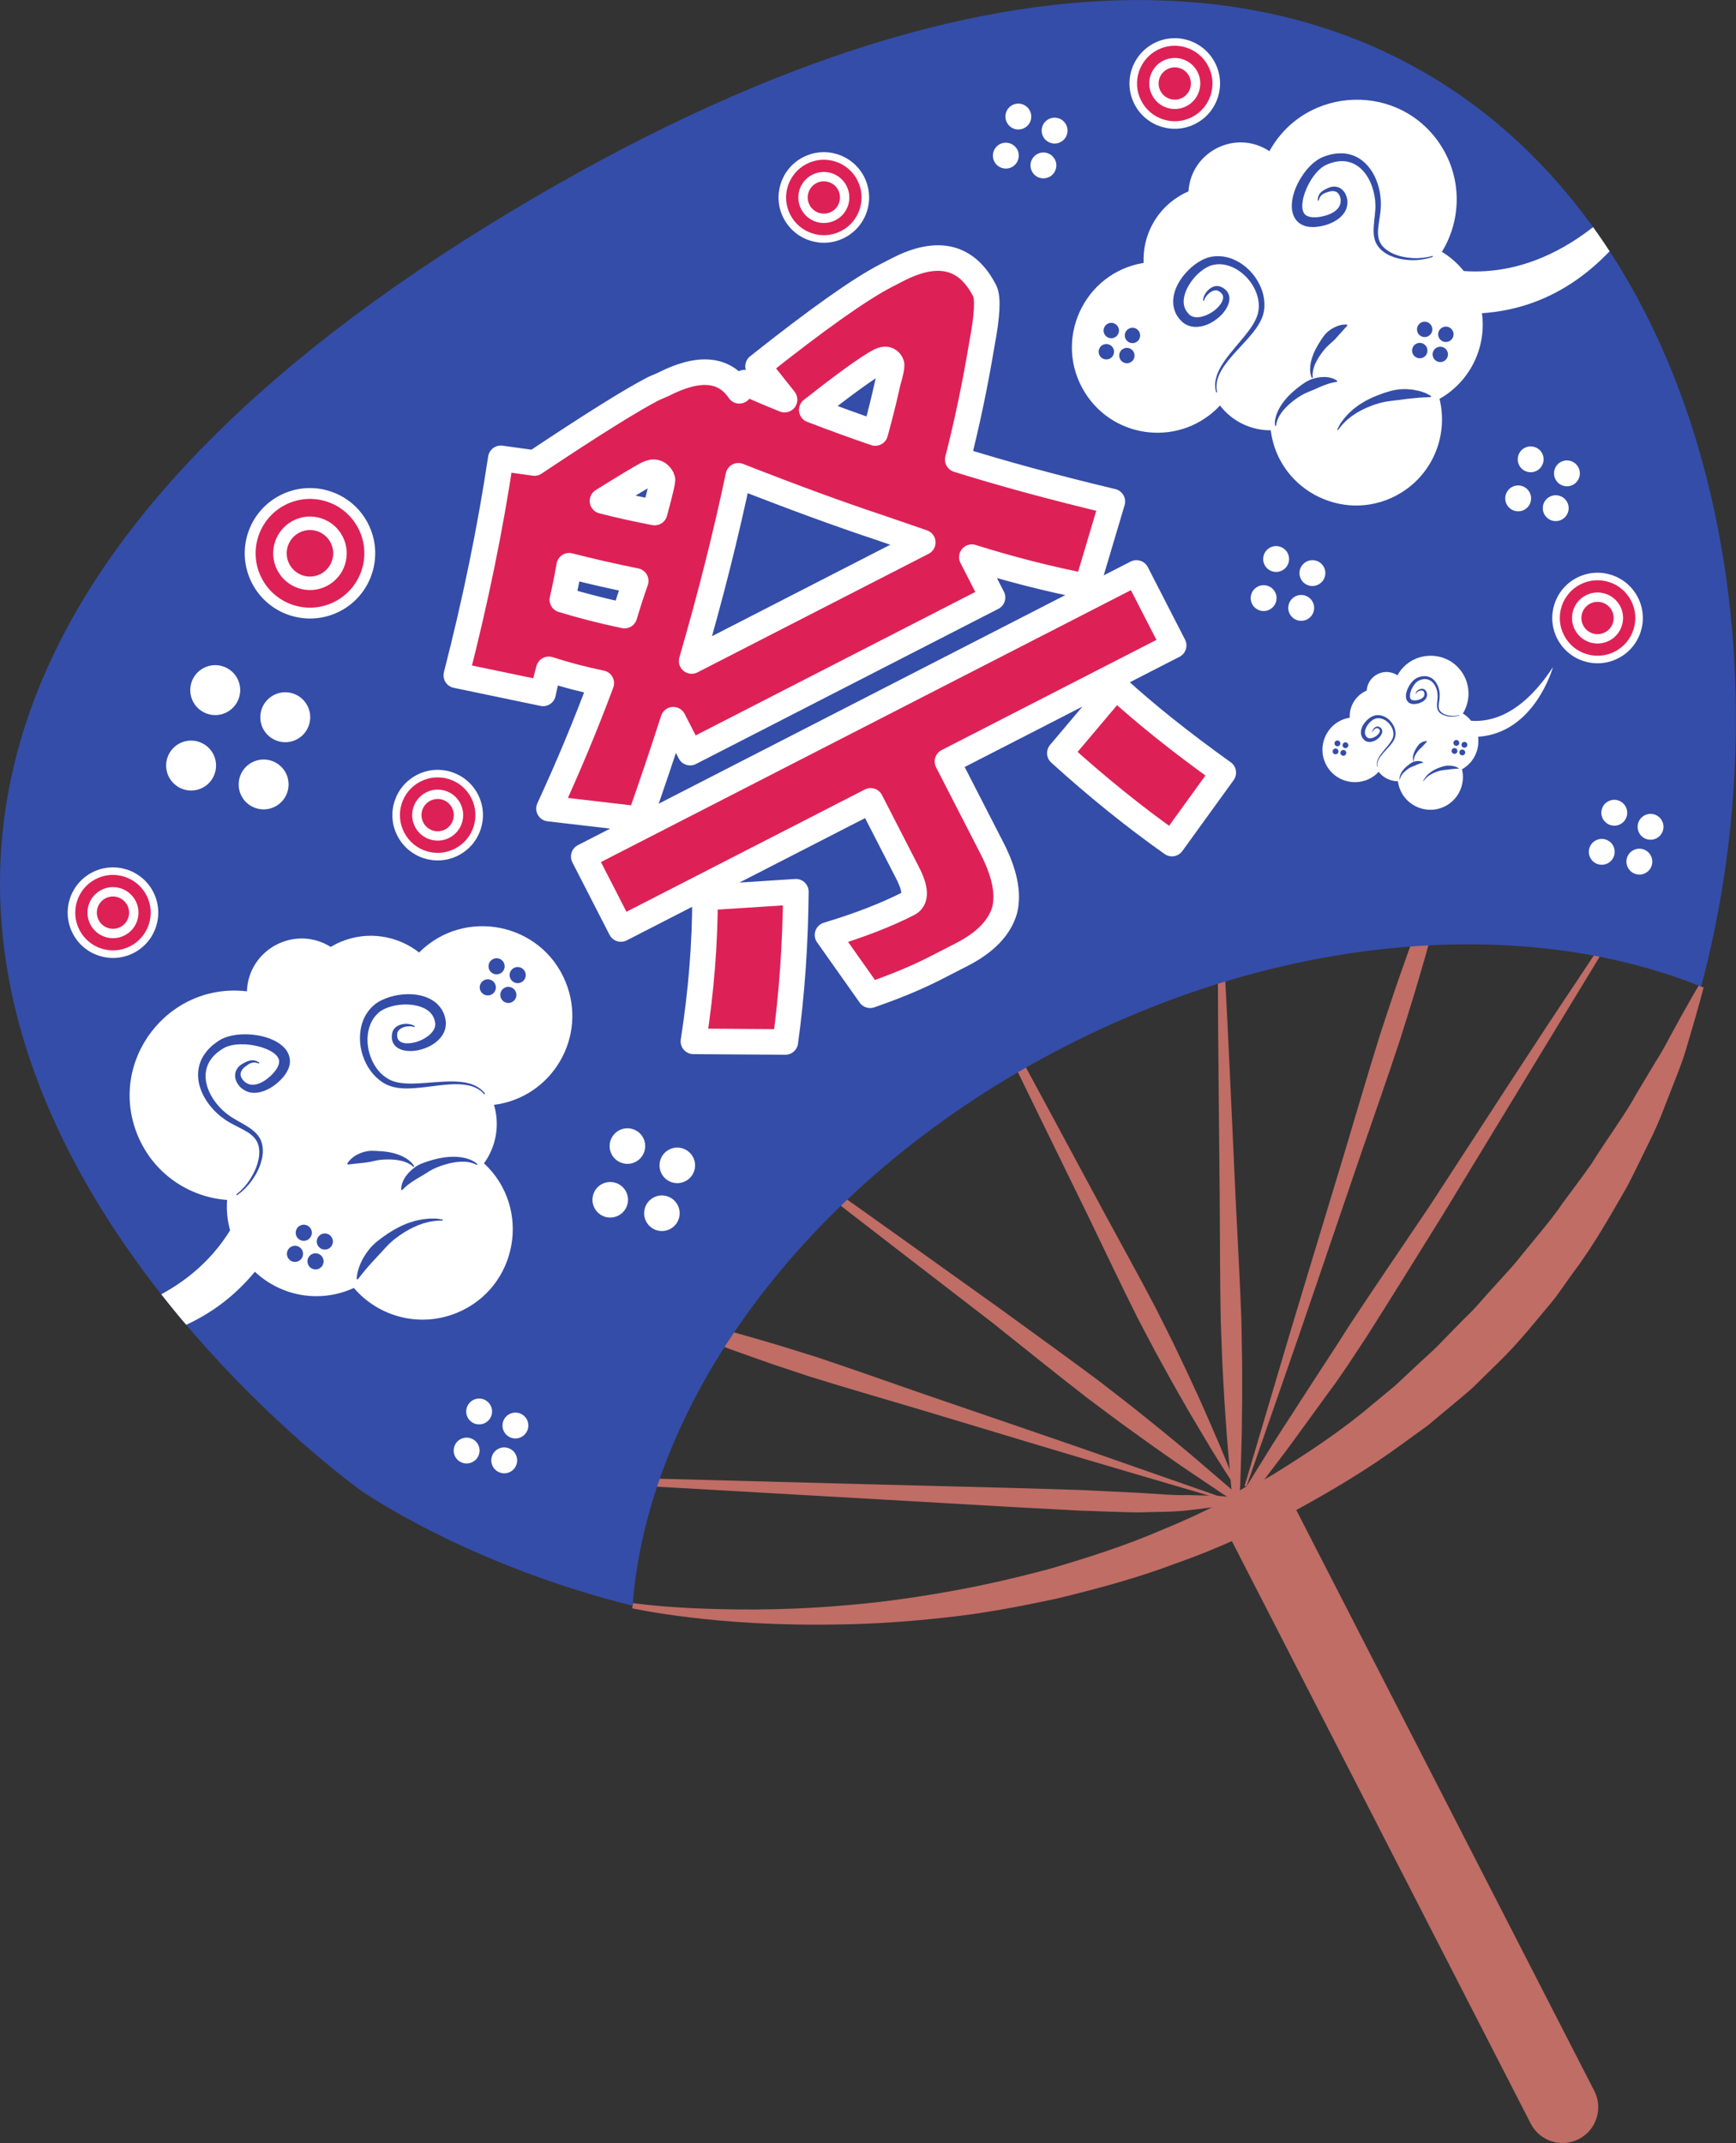 <?xml version="1.0" encoding="UTF-8"?><svg xmlns="http://www.w3.org/2000/svg" xmlns:xlink="http://www.w3.org/1999/xlink" height="274.8" preserveAspectRatio="xMidYMid meet" version="1.0" viewBox="0.0 0.0 222.6 274.8" width="222.6" zoomAndPan="magnify"><rect x="0.0" y="0.0" width="222.6" height="274.8" fill="#333333" stroke="none"/><defs><clipPath id="a"><path d="M 157 190 L 205 190 L 205 274.781 L 157 274.781 Z M 157 190"/></clipPath><clipPath id="b"><path d="M 0 0 L 222.59 0 L 222.59 206 L 0 206 Z M 0 0"/></clipPath><clipPath id="c"><path d="M 0 118 L 74 118 L 74 173 L 0 173 Z M 0 118"/></clipPath><clipPath id="d"><path d="M 81.117 205.887 C 83.09 179.406 103.898 150.934 136.543 134.188 C 165.133 119.52 195.75 117.48 218.129 126.5 C 237.781 52.922 193.312 -47.594 68.566 25.305 C -71.422 107.117 46.293 191.129 46.293 191.129 C 46.293 191.129 59.809 200.602 81.117 205.887 Z M 81.117 205.887"/></clipPath><clipPath id="e"><path d="M 137 12 L 216 12 L 216 65 L 137 65 Z M 137 12"/></clipPath><clipPath id="f"><path d="M 81.117 205.887 C 83.09 179.406 103.898 150.934 136.543 134.188 C 165.133 119.52 195.75 117.48 218.129 126.5 C 237.781 52.922 193.312 -47.594 68.566 25.305 C -71.422 107.117 46.293 191.129 46.293 191.129 C 46.293 191.129 59.809 200.602 81.117 205.887 Z M 81.117 205.887"/></clipPath></defs><g><g id="change1_1"><path d="M 81.176 205.551 C 81.176 205.551 83.824 205.953 88.508 206.188 C 93.188 206.41 99.887 206.555 107.875 205.879 C 111.867 205.57 116.172 205.023 120.672 204.242 C 125.18 203.48 129.883 202.43 134.676 201.137 C 139.441 199.734 144.332 198.188 149.102 196.117 C 153.926 194.168 158.594 191.727 163.156 189.117 C 167.613 186.348 172 183.469 175.926 180.125 C 176.91 179.309 177.902 178.488 178.879 177.68 C 179.812 176.809 180.734 175.945 181.652 175.086 C 182.57 174.215 183.52 173.406 184.395 172.523 C 185.258 171.637 186.117 170.754 186.973 169.875 C 187.816 168.996 188.727 168.195 189.508 167.281 C 190.301 166.375 191.094 165.492 191.887 164.621 C 192.672 163.742 193.477 162.902 194.227 162.023 C 194.953 161.133 195.676 160.25 196.387 159.379 C 197.812 157.641 199.23 155.965 200.414 154.203 C 201.672 152.492 202.934 150.859 204.059 149.234 C 206.145 145.887 208.367 142.957 209.914 140.109 C 210.75 138.719 211.531 137.414 212.25 136.211 C 213.016 135.02 213.637 133.875 214.18 132.84 C 216.41 128.723 217.816 126.379 217.816 126.379 L 218.445 126.617 C 218.445 126.617 217.785 129.242 216.406 133.812 C 215.793 136.137 214.645 138.781 213.449 141.895 C 212.867 143.469 212.156 145.094 211.305 146.762 C 210.488 148.449 209.629 150.223 208.688 152.055 C 206.625 155.621 204.457 159.562 201.59 163.355 C 200.906 164.328 200.203 165.305 199.496 166.305 C 198.742 167.262 197.93 168.195 197.137 169.152 C 195.551 171.094 193.867 173.016 192 174.828 C 191.07 175.734 190.137 176.656 189.195 177.582 C 188.254 178.508 187.195 179.32 186.18 180.188 C 185.152 181.047 184.125 181.906 183.082 182.773 C 181.988 183.566 180.887 184.359 179.785 185.16 C 175.395 188.391 170.633 191.219 165.793 193.852 C 160.891 196.359 155.895 198.672 150.801 200.457 C 145.746 202.367 140.613 203.734 135.637 204.941 C 130.641 206.027 125.777 206.93 121.125 207.41 C 116.473 207.93 112.066 208.215 108 208.281 C 99.863 208.461 93.102 207.961 88.406 207.379 C 83.711 206.816 81.059 206.219 81.059 206.219 L 81.176 205.551" fill="#bf6d65"/></g><g id="change1_2"><path d="M 123 121.23 C 123 121.23 125.32 125.477 128.805 131.836 C 132.297 138.188 136.852 146.719 141.445 155.23 C 143.746 159.477 146.09 163.703 148.195 167.719 C 149.199 169.75 150.211 171.695 151.094 173.574 C 151.992 175.449 152.824 177.23 153.578 178.883 C 154.336 180.523 154.98 182.062 155.578 183.414 C 156.172 184.762 156.676 185.949 157.066 186.934 C 157.879 188.895 158.301 190.035 158.301 190.035 L 158.074 190.148 C 158.074 190.148 157.395 189.145 156.27 187.344 C 155.699 186.449 155.027 185.352 154.281 184.078 C 153.535 182.805 152.66 181.383 151.77 179.809 C 150.863 178.238 149.898 176.52 148.906 174.699 C 147.891 172.887 146.906 170.926 145.836 168.926 C 143.809 164.875 141.738 160.508 139.641 156.16 C 135.398 147.465 131.125 138.789 128.008 132.246 C 124.863 125.707 122.773 121.344 122.773 121.344 L 123 121.23" fill="#bf6d65"/></g><g id="change1_3"><path d="M 159.586 190.543 C 159.586 190.543 161.164 185.234 163.523 177.27 C 165.863 169.293 169.113 158.699 172.312 148.102 C 173.902 142.789 175.453 137.473 177.004 132.52 C 177.836 130.062 178.59 127.664 179.383 125.422 C 180.164 123.172 180.926 121.055 181.645 119.102 C 182.352 117.148 183.062 115.375 183.656 113.797 C 184.254 112.215 184.793 110.84 185.262 109.723 C 186.168 107.473 186.738 106.195 186.738 106.195 L 186.973 106.273 C 186.973 106.273 186.691 107.637 186.113 109.996 C 185.84 111.184 185.477 112.609 185.039 114.242 C 184.598 115.875 184.148 117.727 183.574 119.727 C 183.027 121.734 182.406 123.895 181.727 126.176 C 181.066 128.461 180.281 130.844 179.52 133.324 C 177.895 138.258 176.051 143.484 174.246 148.719 C 170.66 159.199 167.121 169.699 164.371 177.539 C 161.641 185.391 159.82 190.621 159.82 190.621 L 159.586 190.543" fill="#bf6d65"/></g><g id="change1_4"><path d="M 156.656 192.246 C 156.656 192.246 151.816 190.824 144.562 188.695 C 137.301 186.582 127.656 183.641 118.008 180.746 C 113.176 179.309 108.328 177.91 103.82 176.504 C 101.582 175.742 99.41 175.062 97.363 174.324 C 95.324 173.613 93.395 172.914 91.625 172.254 C 89.844 171.605 88.234 170.949 86.809 170.398 C 85.367 169.852 84.117 169.348 83.102 168.91 C 81.062 168.074 79.906 167.547 79.906 167.547 L 79.98 167.305 C 79.98 167.305 81.223 167.551 83.379 168.059 C 84.461 168.305 85.762 168.625 87.246 169.02 C 88.734 169.406 90.426 169.809 92.246 170.32 C 94.07 170.816 96.043 171.375 98.121 171.984 C 100.207 172.578 102.375 173.297 104.633 173.98 C 109.113 175.473 113.871 177.16 118.629 178.812 C 128.16 182.086 137.707 185.324 144.836 187.848 C 151.973 190.344 156.73 192.008 156.73 192.008 L 156.656 192.246" fill="#bf6d65"/></g><g id="change1_5"><path d="M 93.898 143.418 C 93.898 143.418 98.223 146.469 104.707 151.043 C 111.199 155.594 119.789 161.781 128.402 167.922 C 132.68 171.043 136.98 174.129 140.957 177.098 C 142.91 178.629 144.828 180.07 146.59 181.508 C 148.371 182.93 150.035 184.285 151.559 185.559 C 153.094 186.82 154.461 188.023 155.688 189.07 C 156.926 190.109 157.977 191.035 158.836 191.812 C 160.57 193.352 161.531 194.266 161.531 194.266 L 161.375 194.465 C 161.375 194.465 160.23 193.777 158.281 192.512 C 157.297 191.895 156.121 191.117 154.785 190.203 C 153.457 189.293 151.926 188.297 150.305 187.156 C 148.676 186.027 146.922 184.781 145.082 183.445 C 143.23 182.133 141.336 180.668 139.34 179.195 C 135.43 176.164 131.316 172.84 127.184 169.547 C 118.809 163.086 110.406 156.656 104.172 151.754 C 97.914 146.871 93.746 143.621 93.746 143.621 L 93.898 143.418" fill="#bf6d65"/></g><g id="change1_6"><path d="M 156.371 111.488 C 156.371 111.488 156.645 116.758 157.055 124.656 C 157.496 132.562 157.941 143.102 158.438 153.641 C 158.695 158.906 158.992 164.176 159.176 169.117 C 159.203 171.59 159.289 173.977 159.277 176.246 C 159.293 178.512 159.27 180.648 159.242 182.633 C 159.227 184.609 159.141 186.426 159.105 188.035 C 159.062 189.641 159.004 191.039 158.938 192.199 C 158.832 194.508 158.719 195.828 158.719 195.828 L 158.469 195.832 C 158.469 195.832 158.285 194.52 158.043 192.219 C 157.906 191.07 157.777 189.676 157.648 188.062 C 157.523 186.461 157.336 184.652 157.211 182.68 C 157.066 180.703 156.934 178.566 156.816 176.301 C 156.68 174.035 156.633 171.648 156.527 169.18 C 156.43 164.234 156.434 158.961 156.398 153.688 C 156.305 143.141 156.172 132.598 156.164 124.684 C 156.141 116.77 156.117 111.496 156.117 111.496 L 156.371 111.488" fill="#bf6d65"/></g><g id="change1_7"><path d="M 61.922 189.047 C 61.922 189.047 68.156 189.195 77.496 189.418 C 86.84 189.668 99.301 189.996 111.762 190.324 C 117.988 190.484 124.219 190.641 130.055 190.793 C 132.977 190.875 135.801 190.965 138.473 191.047 C 141.137 191.176 143.652 191.293 145.977 191.41 C 148.297 191.531 150.48 191.77 152.293 191.695 C 154.133 191.773 155.895 191.738 157.242 191.895 C 159.988 192.211 161.531 192.453 161.531 192.453 L 161.52 192.711 C 161.52 192.711 159.949 192.895 157.246 193.109 C 155.863 193.156 154.324 193.449 152.367 193.652 C 150.391 193.891 148.289 193.84 145.938 193.922 C 143.531 193.895 141.059 193.77 138.367 193.688 C 135.691 193.543 132.871 193.395 129.953 193.238 C 124.125 192.902 117.902 192.547 111.684 192.188 C 99.238 191.477 86.801 190.77 77.461 190.238 C 68.137 189.68 61.91 189.312 61.91 189.312 L 61.922 189.047" fill="#bf6d65"/></g><g id="change1_8"><path d="M 211.148 112.746 C 211.148 112.746 198.07 134.262 184.996 155.781 C 181.668 161.125 178.359 166.492 175.184 171.473 C 173.547 173.93 172.02 176.348 170.383 178.512 C 168.797 180.703 167.285 182.773 165.895 184.684 C 164.512 186.598 163.164 188.305 162.012 189.84 C 160.859 191.375 159.836 192.699 158.969 193.77 C 157.266 195.945 156.262 197.156 156.262 197.156 L 156.051 197.016 C 156.051 197.016 156.82 195.629 158.234 193.262 C 158.93 192.066 159.801 190.633 160.816 189.008 C 161.836 187.383 162.941 185.523 164.23 183.547 C 165.508 181.566 166.898 179.426 168.363 177.152 C 169.836 174.891 171.402 172.516 172.973 170.02 C 176.215 165.098 179.766 159.906 183.281 154.691 C 190.156 144.145 196.973 133.562 202.234 125.73 C 207.457 117.855 210.938 112.609 210.938 112.609 L 211.148 112.746" fill="#bf6d65"/></g><g clip-path="url(#a)" id="change1_9"><path d="M 204.434 268.105 C 205.586 270.355 204.695 273.117 202.445 274.273 C 200.191 275.43 197.43 274.543 196.277 272.289 L 157.605 196.914 C 156.449 194.66 157.336 191.895 159.59 190.738 C 161.84 189.582 164.605 190.477 165.762 192.73 L 204.434 268.105" fill="#bf6d65"/></g><g clip-path="url(#b)" id="change2_1"><path d="M 81.117 205.887 C 83.09 179.406 103.898 150.934 136.543 134.188 C 165.133 119.52 195.75 117.48 218.129 126.5 C 237.781 52.922 193.312 -47.594 68.566 25.305 C -71.422 107.117 46.293 191.129 46.293 191.129 C 46.293 191.129 59.809 200.602 81.117 205.887" fill="#344da8"/></g><g id="change3_1"><path d="M 143.078 88.066 C 146.867 91.543 151.465 95.215 156.855 99.07 L 150.277 108.164 C 145.449 104.754 140.66 100.887 135.898 96.57 Z M 104.09 52.562 C 107.008 53.68 109.715 54.664 112.23 55.52 C 112.816 53.41 113.355 51.258 113.836 49.07 C 114.25 47.656 114.402 46.84 114.297 46.629 C 113.996 46.043 113.5 45.934 112.809 46.285 C 111.383 47.02 108.473 49.109 104.09 52.562 Z M 88.688 84.754 L 118.324 69.551 C 116.453 68.906 114.586 68.262 112.711 67.617 C 107.719 65.965 101.703 63.762 94.676 61.008 C 93.098 68.508 91.105 76.43 88.688 84.754 Z M 77.254 64.23 C 79.332 64.766 81.562 65.262 83.941 65.719 C 84.688 62.992 85.016 61.547 84.938 61.395 C 84.5 60.543 83.859 60.34 83.008 60.773 C 82.266 61.156 80.344 62.305 77.254 64.23 Z M 72.109 76.898 C 74.648 77.672 77.309 78.352 80.074 78.934 C 80.52 77.438 80.992 75.961 81.516 74.488 C 78.605 73.902 75.762 73.254 72.984 72.543 C 72.738 74.004 72.438 75.457 72.109 76.898 Z M 90.398 115.094 L 102.051 114.34 C 101.988 121.129 101.539 127.547 100.699 133.602 L 88.914 133.523 C 89.914 127.121 90.402 120.98 90.398 115.094 Z M 74.852 109.824 L 145.723 73.465 L 150.492 82.758 L 121.488 97.637 L 127.199 108.762 C 128.801 111.883 129.348 114.516 128.836 116.652 C 128.195 118.922 126.367 120.832 123.348 122.383 L 119.93 124.137 C 117.598 125.332 114.809 126.488 111.574 127.613 L 106.109 119.883 C 110.223 118.641 113.676 117.301 116.488 115.859 C 117.492 115.344 117.457 114.027 116.367 111.906 L 111.637 102.691 L 79.617 119.117 Z M 64.215 58.77 L 68.535 59.367 C 75.914 54.445 81.004 51.266 83.816 49.82 L 85.043 49.289 C 89.602 46.953 92.852 47.227 94.801 50.109 L 95.469 49.059 C 97.207 49.84 98.918 50.566 100.602 51.242 L 97.203 46.969 C 104.812 40.922 110.305 37.035 113.695 35.297 L 115.129 34.559 C 120.266 31.922 123.973 32.832 126.258 37.281 C 126.719 38.18 126.598 40.484 125.891 44.195 C 125.039 49.312 124.012 54.227 122.809 58.926 C 128.555 60.727 135.164 62.523 142.633 64.305 L 139.387 75.207 C 134.48 74.246 129.555 72.992 124.617 71.441 L 127.266 76.609 L 88.492 96.504 L 86.332 92.285 C 84.961 96.543 83.531 100.789 82.027 105.035 L 70.395 103.68 C 72.867 98.328 75.098 92.969 77.098 87.594 C 74.777 87.113 72.527 86.523 70.367 85.828 C 70.086 86.84 69.844 87.867 69.637 88.906 L 58.512 86.586 C 60.969 77.031 62.867 67.758 64.215 58.77" fill="#dd2156"/></g><path d="M 1430.781 1867.136 C 1468.672 1832.37 1514.648 1795.652 1568.555 1757.097 L 1502.773 1666.159 C 1454.492 1700.261 1406.602 1738.933 1358.984 1782.097 Z M 1040.898 2222.175 C 1070.078 2211.003 1097.148 2201.159 1122.305 2192.605 C 1128.164 2213.698 1133.555 2235.222 1138.359 2257.097 C 1142.5 2271.238 1144.023 2279.402 1142.969 2281.511 C 1139.961 2287.37 1135 2288.464 1128.086 2284.948 C 1113.828 2277.605 1084.727 2256.706 1040.898 2222.175 Z M 886.875 1900.261 L 1183.242 2052.292 C 1164.531 2058.738 1145.859 2065.183 1127.109 2071.628 C 1077.188 2088.152 1017.031 2110.183 946.758 2137.722 C 930.977 2062.722 911.055 1983.503 886.875 1900.261 Z M 772.539 2105.495 C 793.32 2100.144 815.625 2095.183 839.414 2090.613 C 846.875 2117.878 850.156 2132.331 849.375 2133.855 C 845 2142.37 838.594 2144.402 830.078 2140.066 C 822.656 2136.238 803.438 2124.753 772.539 2105.495 Z M 721.094 1978.816 C 746.484 1971.081 773.086 1964.284 800.742 1958.464 C 805.195 1973.425 809.922 1988.191 815.156 2002.917 C 786.055 2008.777 757.617 2015.261 729.844 2022.37 C 727.383 2007.761 724.375 1993.23 721.094 1978.816 Z M 903.984 1596.862 L 1020.508 1604.402 C 1019.883 1536.511 1015.391 1472.331 1006.992 1411.784 L 889.141 1412.566 C 899.141 1476.589 904.023 1537.995 903.984 1596.862 Z M 748.516 1649.558 L 1457.227 2013.152 L 1504.922 1920.222 L 1214.883 1771.433 L 1271.992 1660.183 C 1288.008 1628.972 1293.477 1602.644 1288.359 1581.277 C 1281.953 1558.581 1263.672 1539.48 1233.477 1523.972 L 1199.297 1506.433 C 1175.977 1494.48 1148.086 1482.917 1115.742 1471.667 L 1061.094 1548.972 C 1102.227 1561.394 1136.758 1574.792 1164.883 1589.206 C 1174.922 1594.362 1174.57 1607.527 1163.672 1628.737 L 1116.367 1720.886 L 796.172 1556.628 Z M 642.148 2160.105 L 685.352 2154.128 C 759.141 2203.347 810.039 2235.144 838.164 2249.597 L 850.43 2254.909 C 896.016 2278.269 928.516 2275.534 948.008 2246.706 L 954.688 2257.214 C 972.07 2249.402 989.18 2242.136 1006.016 2235.378 L 972.031 2278.113 C 1048.125 2338.581 1103.047 2377.448 1136.953 2394.831 L 1151.289 2402.214 C 1202.656 2428.581 1239.727 2419.48 1262.578 2374.988 C 1267.188 2366.003 1265.977 2342.956 1258.906 2305.847 C 1250.391 2254.675 1240.117 2205.534 1228.086 2158.542 C 1285.547 2140.534 1351.641 2122.566 1426.328 2104.753 L 1393.867 1995.73 C 1344.805 2005.339 1295.547 2017.878 1246.172 2033.386 L 1272.656 1981.706 L 884.922 1782.761 L 863.32 1824.948 C 849.609 1782.37 835.312 1739.909 820.273 1697.448 L 703.945 1711.003 C 728.672 1764.519 750.977 1818.112 770.977 1871.862 C 747.773 1876.667 725.273 1882.566 703.672 1889.519 C 700.859 1879.402 698.438 1869.128 696.367 1858.737 L 585.117 1881.941 C 609.688 1977.487 628.672 2070.222 642.148 2160.105 Z M 642.148 2160.105" fill="none" stroke="#fff" stroke-linecap="round" stroke-linejoin="round" stroke-miterlimit="10" stroke-width="32.782" transform="matrix(.1 0 0 -.1 0 274.78)"/><g id="change4_1"><path d="M 187.141 91.734 L 186.902 91.805 L 186.648 91.852 C 186.566 91.867 186.48 91.871 186.398 91.883 C 186.312 91.895 186.223 91.887 186.137 91.891 C 185.801 91.891 185.457 91.836 185.137 91.699 L 185.012 91.652 C 185.004 91.648 184.996 91.648 184.98 91.637 L 184.957 91.617 L 184.898 91.59 C 184.828 91.555 184.75 91.492 184.68 91.441 C 184.539 91.328 184.422 91.176 184.352 91.008 C 184.281 90.832 184.258 90.652 184.258 90.48 C 184.258 90.301 184.27 90.129 184.289 89.957 C 184.309 89.789 184.332 89.625 184.34 89.465 C 184.348 89.379 184.348 89.309 184.34 89.227 C 184.344 89.145 184.34 89.066 184.328 88.98 C 184.301 88.664 184.219 88.355 184.086 88.066 C 183.953 87.781 183.766 87.523 183.527 87.344 C 183.281 87.16 182.992 87.07 182.695 87.07 C 182.547 87.07 182.398 87.094 182.254 87.145 C 182.18 87.168 182.109 87.184 182.039 87.223 L 181.98 87.242 L 181.953 87.258 L 181.945 87.254 L 181.934 87.262 C 181.898 87.281 181.852 87.305 181.828 87.316 C 181.781 87.352 181.715 87.395 181.664 87.445 C 181.605 87.488 181.559 87.543 181.504 87.602 C 181.398 87.715 181.305 87.84 181.219 87.973 C 181.055 88.23 180.926 88.52 180.852 88.812 C 180.812 88.953 180.789 89.105 180.789 89.246 C 180.785 89.383 180.812 89.508 180.863 89.598 C 180.914 89.684 180.992 89.738 181.113 89.77 C 181.223 89.805 181.371 89.816 181.516 89.801 L 181.543 89.801 L 181.57 89.793 L 181.637 89.785 L 181.746 89.766 C 181.816 89.754 181.891 89.73 181.961 89.711 C 182.102 89.664 182.238 89.602 182.355 89.523 C 182.469 89.438 182.559 89.344 182.613 89.227 C 182.637 89.164 182.648 89.109 182.652 89.039 L 182.66 88.988 L 182.656 88.98 L 182.66 88.98 C 182.656 88.98 182.652 88.965 182.66 88.988 L 182.66 88.973 L 182.652 88.945 C 182.648 88.895 182.637 88.871 182.637 88.84 C 182.602 88.707 182.531 88.602 182.41 88.559 C 182.355 88.531 182.285 88.523 182.215 88.531 C 182.145 88.539 182.07 88.559 181.992 88.582 L 181.988 88.586 L 181.914 88.617 C 181.891 88.621 181.871 88.629 181.852 88.641 C 181.828 88.652 181.805 88.664 181.785 88.684 C 181.777 88.684 181.762 88.695 181.758 88.703 L 181.727 88.723 C 181.707 88.742 181.695 88.766 181.676 88.781 C 181.664 88.805 181.652 88.824 181.637 88.84 C 181.629 88.867 181.617 88.895 181.605 88.914 L 181.59 88.992 L 181.539 88.984 L 181.543 88.902 C 181.547 88.871 181.555 88.848 181.562 88.816 C 181.57 88.785 181.586 88.758 181.594 88.73 C 181.609 88.703 181.625 88.676 181.641 88.652 L 181.672 88.617 C 181.68 88.605 181.691 88.594 181.703 88.582 C 181.723 88.566 181.746 88.543 181.773 88.523 C 181.797 88.508 181.824 88.488 181.852 88.477 L 181.93 88.434 L 181.922 88.438 C 182 88.387 182.086 88.355 182.18 88.332 C 182.273 88.309 182.375 88.301 182.48 88.328 C 182.582 88.348 182.68 88.406 182.758 88.484 C 182.832 88.559 182.883 88.652 182.922 88.742 C 182.938 88.789 182.953 88.848 182.965 88.883 L 182.977 88.914 L 182.973 88.934 L 182.977 88.945 L 182.977 88.965 L 182.988 89.039 C 182.988 89.141 182.973 89.246 182.945 89.344 C 182.887 89.547 182.746 89.711 182.598 89.836 C 182.297 90.078 181.934 90.203 181.574 90.258 C 181.395 90.285 181.195 90.293 180.984 90.242 C 180.961 90.242 180.93 90.234 180.906 90.223 L 180.832 90.191 C 180.777 90.176 180.727 90.148 180.672 90.113 C 180.621 90.082 180.578 90.035 180.539 89.996 C 180.5 89.953 180.461 89.906 180.434 89.859 C 180.309 89.656 180.273 89.441 180.277 89.242 C 180.273 89.043 180.309 88.859 180.363 88.684 C 180.469 88.328 180.629 88.004 180.836 87.715 C 180.938 87.562 181.055 87.422 181.184 87.289 C 181.25 87.234 181.32 87.168 181.395 87.109 C 181.469 87.055 181.539 86.996 181.637 86.949 C 181.688 86.918 181.719 86.906 181.758 86.891 L 181.77 86.883 L 181.785 86.871 L 181.793 86.871 L 181.82 86.859 L 181.891 86.836 C 181.973 86.805 182.062 86.781 182.148 86.754 C 182.328 86.711 182.512 86.691 182.695 86.695 C 183.074 86.695 183.449 86.836 183.738 87.07 C 184.02 87.305 184.23 87.613 184.363 87.941 C 184.508 88.266 184.586 88.617 184.605 88.965 C 184.609 89.051 184.613 89.137 184.605 89.227 C 184.605 89.312 184.598 89.406 184.594 89.484 C 184.578 89.66 184.551 89.824 184.527 89.996 C 184.48 90.316 184.43 90.648 184.535 90.938 C 184.637 91.219 184.898 91.438 185.191 91.566 C 185.488 91.699 185.812 91.77 186.141 91.789 C 186.227 91.789 186.305 91.797 186.391 91.797 C 186.473 91.789 186.559 91.789 186.637 91.781 L 186.879 91.742 L 187.129 91.684 Z M 187.973 95.816 C 187.797 95.922 187.57 95.875 187.457 95.699 C 187.348 95.523 187.398 95.289 187.574 95.184 C 187.75 95.07 187.98 95.129 188.098 95.305 C 188.203 95.477 188.148 95.707 187.973 95.816 Z M 186.426 95.457 C 186.316 95.281 186.371 95.051 186.547 94.945 C 186.719 94.828 186.949 94.887 187.059 95.062 C 187.172 95.234 187.117 95.469 186.941 95.574 C 186.766 95.688 186.535 95.633 186.426 95.457 Z M 187.699 96.797 C 187.523 96.906 187.293 96.852 187.188 96.676 C 187.074 96.504 187.129 96.27 187.301 96.16 C 187.477 96.051 187.711 96.105 187.82 96.281 C 187.934 96.453 187.879 96.688 187.699 96.797 Z M 186.703 96.609 C 186.527 96.715 186.297 96.664 186.188 96.488 C 186.07 96.316 186.133 96.082 186.305 95.977 C 186.48 95.867 186.711 95.914 186.82 96.094 C 186.926 96.27 186.883 96.5 186.703 96.609 Z M 187.039 98.551 C 187.039 98.551 186.961 98.562 186.816 98.566 C 186.75 98.566 186.664 98.574 186.566 98.578 C 186.52 98.586 186.469 98.574 186.414 98.59 C 186.363 98.594 186.305 98.602 186.25 98.605 C 186.133 98.613 186.012 98.633 185.883 98.645 C 185.754 98.668 185.613 98.684 185.477 98.703 C 185.402 98.711 185.328 98.719 185.258 98.719 C 185.18 98.73 185.109 98.742 185.035 98.754 C 184.883 98.77 184.734 98.805 184.578 98.84 C 184.43 98.887 184.285 98.922 184.148 98.98 C 184.074 99.012 184 99.031 183.934 99.066 C 183.871 99.098 183.801 99.129 183.734 99.16 C 183.668 99.191 183.605 99.23 183.551 99.266 C 183.484 99.297 183.426 99.328 183.367 99.363 C 183.258 99.441 183.152 99.508 183.062 99.586 C 183.016 99.629 182.977 99.656 182.934 99.691 C 182.895 99.727 182.859 99.77 182.824 99.805 C 182.762 99.867 182.703 99.93 182.66 99.984 C 182.574 100.094 182.523 100.16 182.523 100.16 L 182.484 100.137 C 182.484 100.137 182.523 100.062 182.59 99.941 C 182.613 99.879 182.676 99.805 182.73 99.727 C 182.758 99.68 182.789 99.641 182.824 99.594 C 182.863 99.551 182.898 99.508 182.941 99.461 C 183.023 99.363 183.121 99.281 183.23 99.184 C 183.277 99.129 183.344 99.09 183.402 99.047 C 183.461 99 183.523 98.949 183.586 98.914 C 183.656 98.867 183.727 98.828 183.789 98.785 C 183.855 98.742 183.934 98.707 184 98.672 C 184.148 98.59 184.309 98.531 184.461 98.469 C 184.617 98.418 184.77 98.344 184.93 98.305 C 185.016 98.281 185.086 98.25 185.172 98.234 C 185.254 98.215 185.324 98.203 185.402 98.191 C 185.484 98.184 185.562 98.172 185.637 98.168 C 185.719 98.168 185.785 98.164 185.859 98.168 C 186.008 98.18 186.141 98.184 186.27 98.211 C 186.395 98.234 186.508 98.266 186.602 98.297 C 186.703 98.328 186.789 98.355 186.852 98.395 C 186.988 98.461 187.055 98.508 187.055 98.508 Z M 180.707 98.492 C 180.496 98.617 180.305 98.766 180.133 98.918 C 180.051 98.996 179.977 99.07 179.906 99.148 C 179.836 99.227 179.777 99.309 179.73 99.387 C 179.68 99.457 179.633 99.531 179.605 99.598 C 179.594 99.633 179.578 99.664 179.57 99.699 C 179.559 99.727 179.551 99.758 179.547 99.781 C 179.535 99.809 179.531 99.828 179.523 99.848 C 179.52 99.867 179.52 99.887 179.52 99.902 C 179.512 99.934 179.512 99.953 179.512 99.953 L 179.465 99.945 C 179.465 99.945 179.461 99.926 179.461 99.898 C 179.457 99.887 179.457 99.867 179.453 99.848 C 179.457 99.828 179.453 99.797 179.457 99.773 C 179.457 99.707 179.461 99.637 179.484 99.559 C 179.504 99.484 179.531 99.391 179.57 99.305 C 179.613 99.215 179.66 99.117 179.719 99.012 C 179.777 98.914 179.848 98.816 179.926 98.723 C 180.004 98.621 180.09 98.527 180.184 98.434 C 180.273 98.344 180.379 98.262 180.477 98.176 C 180.582 98.086 180.691 98.004 180.797 97.934 C 180.902 97.852 181.016 97.781 181.133 97.727 C 181.25 97.676 181.371 97.641 181.484 97.617 C 181.602 97.594 181.715 97.578 181.82 97.578 C 181.875 97.578 181.926 97.578 181.969 97.582 C 182.023 97.586 182.066 97.594 182.109 97.605 C 182.191 97.625 182.266 97.641 182.32 97.668 C 182.383 97.691 182.426 97.719 182.449 97.738 C 182.477 97.758 182.484 97.766 182.484 97.766 L 182.473 97.816 C 182.473 97.816 182.461 97.816 182.426 97.824 C 182.414 97.824 182.391 97.824 182.371 97.828 C 182.348 97.832 182.324 97.84 182.297 97.844 C 182.273 97.848 182.242 97.852 182.215 97.867 C 182.18 97.871 182.152 97.883 182.109 97.895 C 182.078 97.902 182.043 97.91 182.008 97.93 C 181.969 97.934 181.926 97.953 181.887 97.965 C 181.805 97.996 181.715 98.031 181.629 98.07 C 181.535 98.109 181.441 98.156 181.34 98.199 C 181.238 98.238 181.133 98.281 181.02 98.328 C 180.914 98.375 180.805 98.43 180.707 98.492 Z M 177.059 96.941 C 176.871 97.184 176.742 97.426 176.676 97.637 C 176.613 97.84 176.605 98.023 176.613 98.137 C 176.617 98.195 176.633 98.238 176.637 98.27 C 176.641 98.297 176.645 98.316 176.645 98.316 L 176.602 98.324 C 176.602 98.324 176.594 98.312 176.586 98.281 C 176.578 98.25 176.562 98.211 176.555 98.145 C 176.543 98.023 176.531 97.836 176.594 97.613 C 176.652 97.387 176.773 97.129 176.953 96.863 C 177.133 96.605 177.355 96.324 177.605 96.027 C 177.855 95.734 178.137 95.422 178.359 95.059 C 178.473 94.879 178.582 94.684 178.629 94.477 C 178.684 94.27 178.684 94.051 178.648 93.828 C 178.57 93.387 178.328 92.957 177.988 92.637 C 177.645 92.309 177.188 92.086 176.73 92.09 C 176.617 92.094 176.504 92.109 176.402 92.137 L 176.355 92.148 C 176.344 92.152 176.332 92.156 176.32 92.164 C 176.301 92.168 176.277 92.18 176.254 92.191 C 176.199 92.211 176.148 92.234 176.098 92.262 C 175.898 92.379 175.719 92.539 175.562 92.707 C 175.406 92.879 175.277 93.074 175.184 93.273 C 175.09 93.469 175.02 93.68 175.02 93.871 C 175.008 94.066 175.055 94.242 175.16 94.387 C 175.184 94.418 175.211 94.461 175.242 94.496 L 175.289 94.543 L 175.297 94.547 L 175.301 94.547 L 175.336 94.578 C 175.363 94.602 175.375 94.598 175.387 94.605 L 175.406 94.617 L 175.43 94.625 C 175.465 94.645 175.504 94.652 175.539 94.66 C 175.699 94.691 175.887 94.66 176.051 94.594 C 176.223 94.535 176.383 94.441 176.52 94.336 C 176.652 94.227 176.77 94.109 176.844 93.984 C 176.926 93.855 176.953 93.727 176.926 93.633 C 176.906 93.527 176.801 93.445 176.707 93.387 C 176.621 93.34 176.52 93.359 176.426 93.387 C 176.34 93.43 176.262 93.488 176.203 93.547 C 176.145 93.598 176.105 93.656 176.074 93.703 C 176.043 93.754 176.027 93.793 176.016 93.82 C 176.008 93.848 176.004 93.867 176.004 93.867 L 175.957 93.859 C 175.957 93.859 175.957 93.844 175.961 93.809 C 175.965 93.777 175.977 93.727 175.996 93.664 C 176.043 93.551 176.133 93.371 176.348 93.234 C 176.402 93.203 176.473 93.172 176.547 93.16 C 176.582 93.148 176.625 93.152 176.66 93.152 C 176.711 93.156 176.77 93.164 176.793 93.176 L 176.82 93.188 L 176.836 93.191 C 176.836 93.195 176.824 93.184 176.84 93.195 L 176.844 93.195 L 176.848 93.203 C 176.871 93.211 176.887 93.219 176.906 93.23 C 176.938 93.246 176.977 93.277 177.012 93.301 C 177.051 93.324 177.086 93.359 177.117 93.395 C 177.145 93.438 177.176 93.48 177.191 93.527 C 177.234 93.621 177.25 93.738 177.234 93.844 C 177.223 93.945 177.191 94.051 177.148 94.137 C 177.062 94.324 176.93 94.488 176.777 94.629 C 176.613 94.777 176.438 94.902 176.215 95.004 C 176.109 95.051 175.992 95.09 175.871 95.109 C 175.746 95.137 175.609 95.152 175.473 95.133 C 175.398 95.117 175.324 95.109 175.258 95.082 L 175.207 95.062 L 175.148 95.035 C 175.113 95.016 175.066 94.992 175.047 94.98 L 175.016 94.953 L 174.996 94.938 L 174.992 94.941 C 174.996 94.938 174.949 94.906 174.973 94.918 L 174.961 94.906 L 174.887 94.836 C 174.836 94.789 174.789 94.734 174.75 94.676 C 174.578 94.449 174.492 94.141 174.508 93.852 C 174.516 93.562 174.609 93.289 174.738 93.047 C 174.867 92.801 175.039 92.59 175.23 92.391 C 175.422 92.199 175.641 92.023 175.895 91.891 C 175.957 91.859 176.02 91.824 176.09 91.805 C 176.156 91.781 176.254 91.75 176.309 91.738 C 176.449 91.707 176.59 91.691 176.742 91.695 C 177.023 91.707 177.309 91.781 177.562 91.906 C 177.809 92.031 178.031 92.199 178.223 92.391 C 178.598 92.785 178.852 93.27 178.93 93.781 C 178.961 94.039 178.949 94.305 178.879 94.543 C 178.809 94.789 178.688 94.996 178.555 95.188 C 178.293 95.562 178 95.859 177.738 96.148 C 177.477 96.434 177.238 96.691 177.059 96.941 Z M 181.293 96.551 C 181.328 96.453 181.367 96.352 181.418 96.262 C 181.465 96.168 181.523 96.07 181.57 95.98 C 181.629 95.887 181.688 95.797 181.746 95.703 C 181.805 95.613 181.871 95.531 181.941 95.453 C 182.086 95.309 182.254 95.203 182.406 95.133 C 182.484 95.102 182.562 95.074 182.629 95.059 C 182.695 95.043 182.758 95.027 182.805 95.027 C 182.852 95.023 182.898 95.023 182.922 95.027 C 182.953 95.027 182.965 95.031 182.965 95.031 L 182.98 95.078 C 182.98 95.078 182.945 95.117 182.879 95.188 C 182.863 95.203 182.848 95.223 182.832 95.238 C 182.812 95.266 182.789 95.281 182.77 95.309 C 182.73 95.352 182.684 95.398 182.637 95.461 C 182.59 95.508 182.539 95.566 182.477 95.633 C 182.426 95.695 182.371 95.754 182.301 95.82 C 182.172 95.941 182.016 96.059 181.895 96.211 C 181.766 96.359 181.652 96.516 181.559 96.676 C 181.461 96.832 181.391 96.988 181.348 97.125 C 181.324 97.195 181.309 97.266 181.301 97.32 C 181.297 97.348 181.293 97.375 181.289 97.402 C 181.289 97.43 181.289 97.449 181.289 97.477 C 181.289 97.516 181.293 97.551 181.293 97.578 C 181.301 97.602 181.301 97.609 181.301 97.609 L 181.25 97.629 C 181.25 97.629 181.242 97.613 181.238 97.59 C 181.227 97.57 181.215 97.531 181.207 97.484 C 181.195 97.441 181.18 97.387 181.176 97.316 C 181.168 97.25 181.168 97.18 181.172 97.094 C 181.184 96.93 181.223 96.746 181.293 96.551 Z M 172.723 95.871 C 172.547 95.984 172.316 95.926 172.203 95.754 C 172.094 95.574 172.148 95.348 172.324 95.238 C 172.504 95.133 172.73 95.18 172.84 95.359 C 172.949 95.535 172.891 95.766 172.723 95.871 Z M 172.445 96.852 C 172.277 96.957 172.047 96.91 171.934 96.73 C 171.824 96.559 171.875 96.324 172.051 96.219 C 172.227 96.105 172.457 96.16 172.57 96.336 C 172.676 96.512 172.621 96.746 172.445 96.852 Z M 171.449 96.664 C 171.277 96.773 171.043 96.723 170.934 96.547 C 170.824 96.371 170.883 96.141 171.059 96.031 C 171.234 95.918 171.461 95.973 171.566 96.148 C 171.68 96.324 171.629 96.555 171.449 96.664 Z M 171.297 95.004 C 171.469 94.887 171.695 94.945 171.805 95.117 C 171.918 95.293 171.867 95.531 171.691 95.637 C 171.512 95.742 171.281 95.691 171.176 95.516 C 171.062 95.34 171.117 95.109 171.297 95.004 Z M 188.645 92.422 C 188.34 92.043 187.977 91.73 187.582 91.488 C 188.512 89.965 188.57 87.984 187.57 86.363 C 185.598 83.211 180.965 83.363 179.191 86.59 C 177.559 85.508 175.371 86.598 175.246 88.547 C 175.078 88.617 174.922 88.699 174.762 88.797 C 173.617 89.516 173.008 90.762 173.066 92.023 C 170.141 92.496 168.633 95.809 170.203 98.332 C 171.656 100.656 174.918 100.969 176.781 98.965 C 177.387 99.746 178.309 100.176 179.254 100.172 C 179.633 103.191 183.027 104.809 185.621 103.195 C 187.191 102.211 187.887 100.348 187.465 98.637 C 187.516 98.613 187.562 98.582 187.617 98.551 C 189.047 97.66 189.742 96.039 189.531 94.469 C 196.809 93.992 199.133 85.531 199.133 85.531 C 195.27 91.43 191.422 92.613 188.645 92.422" fill="#fff"/></g><g id="change4_2"><path d="M 30.449 87.023 C 31.254 88.598 30.633 90.527 29.059 91.336 C 27.488 92.145 25.555 91.52 24.75 89.949 C 23.941 88.379 24.562 86.445 26.137 85.641 C 27.707 84.832 29.641 85.453 30.449 87.023" fill="#fff"/></g><g id="change4_3"><path d="M 36.656 99.129 C 37.457 100.691 36.836 102.625 35.262 103.43 C 33.691 104.234 31.762 103.613 30.957 102.047 C 30.148 100.473 30.773 98.543 32.344 97.738 C 33.914 96.934 35.848 97.547 36.656 99.129" fill="#fff"/></g><g id="change4_4"><path d="M 39.426 90.504 C 40.23 92.078 39.613 94.008 38.039 94.816 C 36.469 95.621 34.535 95 33.73 93.43 C 32.926 91.855 33.547 89.922 35.121 89.117 C 36.691 88.309 38.621 88.934 39.426 90.504" fill="#fff"/></g><g id="change4_5"><path d="M 27.352 96.699 C 28.156 98.27 27.539 100.203 25.965 101.012 C 24.395 101.816 22.465 101.191 21.656 99.621 C 20.852 98.051 21.469 96.117 23.039 95.312 C 24.613 94.508 26.543 95.129 27.352 96.699" fill="#fff"/></g><g id="change4_6"><path d="M 82.48 145.906 C 83.051 147.027 82.617 148.402 81.492 148.98 C 80.375 149.555 78.996 149.109 78.422 147.992 C 77.848 146.867 78.293 145.496 79.41 144.922 C 80.535 144.348 81.902 144.789 82.48 145.906" fill="#fff"/></g><g id="change4_7"><path d="M 86.898 154.523 C 87.473 155.645 87.035 157.02 85.91 157.594 C 84.793 158.164 83.418 157.727 82.844 156.605 C 82.27 155.488 82.711 154.109 83.828 153.535 C 84.953 152.957 86.324 153.406 86.898 154.523" fill="#fff"/></g><g id="change4_8"><path d="M 88.875 148.387 C 89.449 149.508 89.008 150.879 87.891 151.449 C 86.766 152.027 85.395 151.59 84.82 150.469 C 84.246 149.348 84.688 147.973 85.805 147.395 C 86.93 146.82 88.301 147.27 88.875 148.387" fill="#fff"/></g><g id="change4_9"><path d="M 80.277 152.801 C 80.852 153.918 80.406 155.289 79.289 155.863 C 78.164 156.441 76.797 156 76.223 154.879 C 75.645 153.758 76.086 152.383 77.207 151.809 C 78.328 151.234 79.703 151.676 80.277 152.801" fill="#fff"/></g><g id="change4_10"><path d="M 62.914 180.227 C 63.328 181.039 63.012 182.035 62.195 182.453 C 61.379 182.871 60.383 182.551 59.965 181.742 C 59.547 180.926 59.867 179.926 60.684 179.508 C 61.496 179.086 62.496 179.41 62.914 180.227" fill="#fff"/></g><g id="change4_11"><path d="M 66.129 186.492 C 66.547 187.309 66.227 188.309 65.414 188.727 C 64.598 189.145 63.598 188.82 63.18 188.008 C 62.762 187.191 63.082 186.188 63.898 185.77 C 64.711 185.352 65.711 185.68 66.129 186.492" fill="#fff"/></g><g id="change4_12"><path d="M 67.566 182.027 C 67.98 182.84 67.66 183.84 66.848 184.254 C 66.031 184.676 65.031 184.355 64.617 183.543 C 64.195 182.727 64.52 181.727 65.336 181.309 C 66.148 180.891 67.148 181.211 67.566 182.027" fill="#fff"/></g><g id="change4_13"><path d="M 61.312 185.238 C 61.727 186.051 61.406 187.047 60.586 187.465 C 59.777 187.883 58.773 187.562 58.359 186.754 C 57.938 185.934 58.266 184.934 59.074 184.52 C 59.895 184.102 60.891 184.418 61.312 185.238" fill="#fff"/></g><g id="change4_14"><path d="M 165.109 70.922 C 165.527 71.738 165.207 72.734 164.391 73.152 C 163.578 73.57 162.574 73.254 162.156 72.438 C 161.738 71.621 162.062 70.617 162.879 70.199 C 163.691 69.781 164.691 70.109 165.109 70.922" fill="#fff"/></g><g id="change4_15"><path d="M 168.324 77.188 C 168.742 78 168.422 79 167.609 79.418 C 166.793 79.84 165.785 79.516 165.371 78.699 C 164.953 77.891 165.281 76.887 166.094 76.469 C 166.91 76.051 167.906 76.375 168.324 77.188" fill="#fff"/></g><g id="change4_16"><path d="M 169.762 72.723 C 170.18 73.539 169.855 74.539 169.043 74.953 C 168.227 75.371 167.227 75.055 166.809 74.234 C 166.395 73.422 166.715 72.426 167.531 72.008 C 168.344 71.59 169.344 71.91 169.762 72.723" fill="#fff"/></g><g id="change4_17"><path d="M 163.504 75.934 C 163.926 76.746 163.598 77.746 162.785 78.164 C 161.969 78.586 160.973 78.262 160.555 77.445 C 160.137 76.633 160.457 75.633 161.273 75.219 C 162.086 74.801 163.09 75.117 163.504 75.934" fill="#fff"/></g><g id="change4_18"><path d="M 132.051 14.191 C 132.469 15.004 132.148 16.004 131.336 16.418 C 130.523 16.84 129.523 16.516 129.105 15.699 C 128.688 14.887 129.004 13.887 129.82 13.465 C 130.633 13.051 131.637 13.375 132.051 14.191" fill="#fff"/></g><g id="change4_19"><path d="M 135.27 20.457 C 135.684 21.27 135.363 22.27 134.551 22.684 C 133.734 23.105 132.738 22.781 132.32 21.969 C 131.902 21.148 132.223 20.156 133.035 19.734 C 133.852 19.32 134.848 19.641 135.27 20.457" fill="#fff"/></g><g id="change4_20"><path d="M 136.703 15.992 C 137.121 16.805 136.801 17.805 135.984 18.223 C 135.176 18.641 134.172 18.316 133.754 17.504 C 133.336 16.691 133.66 15.691 134.473 15.27 C 135.285 14.855 136.289 15.176 136.703 15.992" fill="#fff"/></g><g id="change4_21"><path d="M 130.453 19.199 C 130.867 20.012 130.543 21.016 129.73 21.434 C 128.914 21.852 127.914 21.523 127.5 20.715 C 127.078 19.898 127.398 18.898 128.215 18.48 C 129.031 18.062 130.031 18.387 130.453 19.199" fill="#fff"/></g><g id="change4_22"><path d="M 197.746 58.137 C 198.164 58.949 197.84 59.953 197.027 60.371 C 196.215 60.789 195.211 60.461 194.797 59.652 C 194.379 58.836 194.699 57.84 195.516 57.422 C 196.324 57.004 197.332 57.324 197.746 58.137" fill="#fff"/></g><g id="change4_23"><path d="M 200.961 64.402 C 201.379 65.215 201.055 66.219 200.238 66.633 C 199.43 67.055 198.426 66.727 198.012 65.914 C 197.59 65.098 197.914 64.102 198.727 63.684 C 199.539 63.27 200.543 63.586 200.961 64.402" fill="#fff"/></g><g id="change4_24"><path d="M 202.395 59.941 C 202.816 60.754 202.488 61.754 201.68 62.172 C 200.863 62.59 199.863 62.266 199.449 61.453 C 199.031 60.637 199.348 59.637 200.164 59.219 C 200.977 58.805 201.977 59.125 202.395 59.941" fill="#fff"/></g><g id="change4_25"><path d="M 196.145 63.148 C 196.559 63.961 196.242 64.961 195.426 65.379 C 194.613 65.797 193.613 65.473 193.195 64.66 C 192.777 63.844 193.098 62.848 193.91 62.426 C 194.727 62.012 195.727 62.332 196.145 63.148" fill="#fff"/></g><g id="change4_26"><path d="M 208.465 103.453 C 208.887 104.27 208.566 105.27 207.754 105.688 C 206.938 106.105 205.938 105.781 205.52 104.969 C 205.102 104.152 205.422 103.152 206.238 102.734 C 207.051 102.316 208.047 102.641 208.465 103.453" fill="#fff"/></g><g id="change4_27"><path d="M 211.684 109.723 C 212.102 110.539 211.781 111.539 210.969 111.957 C 210.152 112.375 209.156 112.055 208.734 111.234 C 208.316 110.418 208.637 109.418 209.453 109.004 C 210.266 108.586 211.266 108.906 211.684 109.723" fill="#fff"/></g><g id="change4_28"><path d="M 213.117 105.258 C 213.539 106.074 213.215 107.07 212.402 107.488 C 211.586 107.906 210.586 107.59 210.168 106.77 C 209.754 105.957 210.074 104.957 210.891 104.539 C 211.703 104.121 212.703 104.445 213.117 105.258" fill="#fff"/></g><g id="change4_29"><path d="M 206.863 108.469 C 207.281 109.281 206.957 110.281 206.145 110.699 C 205.332 111.113 204.332 110.797 203.914 109.98 C 203.496 109.168 203.82 108.168 204.633 107.75 C 205.445 107.332 206.445 107.652 206.863 108.469" fill="#fff"/></g><g clip-path="url(#c)"><g clip-path="url(#d)" id="change4_42"><path d="M 30.293 153.156 L 30.828 152.707 L 31.301 152.215 C 31.453 152.047 31.59 151.859 31.734 151.688 C 31.875 151.508 31.992 151.309 32.121 151.121 C 32.605 150.348 32.984 149.508 33.156 148.629 C 33.332 147.766 33.281 146.816 32.801 146.133 C 32.332 145.43 31.5 145.008 30.695 144.586 C 30.281 144.375 29.867 144.172 29.449 143.93 C 29.258 143.824 29.031 143.684 28.84 143.547 C 28.637 143.406 28.445 143.262 28.258 143.117 C 27.508 142.496 26.852 141.762 26.344 140.93 C 25.832 140.09 25.465 139.125 25.406 138.105 C 25.336 137.078 25.629 136.008 26.23 135.16 C 26.523 134.734 26.871 134.355 27.262 134.023 C 27.461 133.871 27.652 133.711 27.863 133.574 L 28.02 133.465 L 28.094 133.418 L 28.113 133.402 L 28.148 133.383 L 28.195 133.359 C 28.297 133.301 28.371 133.242 28.516 133.184 C 28.789 133.055 29.027 132.973 29.277 132.898 C 29.523 132.828 29.777 132.77 30.023 132.73 C 30.527 132.645 31.023 132.617 31.523 132.621 C 32.512 132.633 33.504 132.781 34.465 133.121 C 34.941 133.301 35.422 133.512 35.867 133.836 C 36.305 134.152 36.75 134.574 36.996 135.176 C 37.059 135.324 37.098 135.488 37.137 135.645 C 37.156 135.809 37.191 135.98 37.172 136.137 C 37.168 136.301 37.16 136.457 37.113 136.609 L 37.055 136.836 C 37.035 136.906 37.008 136.973 36.977 137.047 C 36.75 137.59 36.41 138.023 36.051 138.395 C 35.352 139.117 34.5 139.723 33.453 140.012 C 32.934 140.145 32.344 140.188 31.785 139.992 C 31.516 139.891 31.254 139.758 31.043 139.586 L 30.879 139.453 L 30.859 139.434 L 30.852 139.43 L 30.816 139.395 L 30.785 139.359 L 30.727 139.293 C 30.656 139.219 30.559 139.086 30.477 138.969 C 30.328 138.738 30.211 138.469 30.164 138.18 C 30.117 137.891 30.145 137.574 30.262 137.309 C 30.367 137.035 30.551 136.809 30.75 136.637 C 30.953 136.469 31.18 136.336 31.398 136.23 L 31.387 136.246 L 31.605 136.133 C 31.676 136.098 31.762 136.074 31.84 136.039 C 31.918 136.012 32 135.992 32.086 135.98 C 32.121 135.965 32.164 135.961 32.207 135.957 L 32.336 135.949 C 32.422 135.953 32.508 135.961 32.59 135.969 C 32.672 135.984 32.754 136.008 32.832 136.027 C 32.906 136.062 32.98 136.094 33.059 136.137 L 33.262 136.262 L 33.188 136.375 L 32.984 136.297 C 32.914 136.281 32.844 136.266 32.777 136.25 C 32.711 136.242 32.637 136.242 32.57 136.23 C 32.5 136.246 32.43 136.25 32.367 136.262 L 32.27 136.281 C 32.238 136.297 32.203 136.301 32.172 136.312 C 32.109 136.344 32.051 136.367 31.988 136.395 C 31.926 136.434 31.863 136.465 31.805 136.504 L 31.641 136.629 L 31.617 136.641 C 31.438 136.762 31.273 136.891 31.141 137.043 C 31.016 137.191 30.926 137.359 30.879 137.523 C 30.789 137.859 30.914 138.195 31.16 138.48 C 31.219 138.551 31.258 138.602 31.359 138.691 L 31.418 138.754 L 31.453 138.781 C 31.395 138.73 31.441 138.77 31.43 138.762 L 31.438 138.762 L 31.453 138.77 L 31.566 138.848 C 31.723 138.945 31.895 139.008 32.062 139.055 C 32.406 139.129 32.773 139.082 33.141 138.953 C 33.504 138.828 33.867 138.625 34.195 138.375 C 34.359 138.25 34.523 138.113 34.676 137.973 L 34.891 137.762 L 35.008 137.637 L 35.07 137.57 L 35.113 137.516 C 35.387 137.211 35.602 136.871 35.711 136.562 C 35.82 136.246 35.824 135.977 35.711 135.723 C 35.59 135.461 35.355 135.203 35.047 134.984 C 34.734 134.77 34.367 134.578 33.984 134.438 C 33.195 134.133 32.34 133.965 31.48 133.91 C 31.051 133.887 30.617 133.891 30.203 133.945 C 29.988 133.965 29.785 134 29.586 134.051 C 29.391 134.098 29.188 134.164 29.035 134.227 C 28.961 134.246 28.84 134.32 28.742 134.367 L 28.707 134.387 L 28.695 134.391 L 28.691 134.391 L 28.621 134.438 L 28.48 134.523 C 28.301 134.625 28.133 134.762 27.961 134.887 C 27.629 135.141 27.332 135.441 27.09 135.766 C 26.598 136.426 26.34 137.23 26.363 138.059 C 26.379 138.891 26.66 139.734 27.086 140.492 C 27.512 141.258 28.082 141.945 28.746 142.531 C 28.918 142.676 29.086 142.816 29.266 142.945 C 29.449 143.082 29.609 143.195 29.816 143.324 C 30.195 143.559 30.602 143.777 31.008 144.012 C 31.41 144.242 31.816 144.48 32.215 144.77 C 32.605 145.059 32.977 145.402 33.25 145.84 C 33.52 146.273 33.664 146.781 33.695 147.27 C 33.703 147.516 33.715 147.781 33.68 148.004 L 33.66 148.176 L 33.656 148.262 C 33.652 148.316 33.645 148.32 33.641 148.359 L 33.555 148.711 C 33.328 149.645 32.898 150.508 32.355 151.277 C 32.207 151.465 32.086 151.66 31.93 151.84 C 31.766 152.016 31.617 152.191 31.453 152.363 L 30.934 152.844 L 30.379 153.266 Z M 36.867 161.164 C 36.648 160.629 36.902 160.027 37.43 159.812 C 37.957 159.594 38.562 159.844 38.781 160.371 C 39 160.902 38.75 161.508 38.215 161.727 C 37.688 161.941 37.082 161.691 36.867 161.164 Z M 39.344 159.023 C 38.812 159.242 38.211 158.988 37.992 158.461 C 37.777 157.934 38.027 157.324 38.555 157.109 C 39.086 156.891 39.691 157.145 39.91 157.676 C 40.125 158.199 39.871 158.805 39.344 159.023 Z M 39.504 162.129 C 39.281 161.598 39.539 160.992 40.062 160.777 C 40.594 160.559 41.199 160.812 41.414 161.34 C 41.637 161.867 41.383 162.473 40.855 162.691 C 40.324 162.906 39.715 162.652 39.504 162.129 Z M 40.695 159.582 C 40.477 159.055 40.73 158.449 41.262 158.23 C 41.789 158.016 42.391 158.266 42.609 158.797 C 42.828 159.32 42.574 159.93 42.047 160.148 C 41.52 160.363 40.914 160.109 40.695 159.582 Z M 45.73 164.004 C 45.73 164.004 45.742 163.777 45.809 163.363 C 45.832 163.152 45.914 162.926 45.992 162.645 C 46.066 162.371 46.195 162.078 46.348 161.758 C 46.484 161.434 46.691 161.117 46.91 160.773 C 47.016 160.605 47.145 160.449 47.273 160.277 C 47.402 160.109 47.535 159.941 47.691 159.785 C 47.848 159.637 48.004 159.48 48.172 159.328 C 48.336 159.176 48.527 159.051 48.707 158.906 C 49.062 158.617 49.457 158.375 49.832 158.105 C 50.227 157.867 50.609 157.609 51.023 157.414 C 51.227 157.312 51.422 157.195 51.625 157.113 C 51.836 157.035 52.039 156.949 52.23 156.863 C 52.43 156.777 52.641 156.73 52.836 156.664 C 53.035 156.605 53.223 156.527 53.418 156.496 C 53.809 156.418 54.164 156.324 54.512 156.305 C 54.68 156.285 54.848 156.27 55 156.254 C 55.156 156.242 55.312 156.246 55.445 156.246 C 55.727 156.242 55.969 156.242 56.16 156.281 C 56.543 156.328 56.766 156.367 56.766 156.367 L 56.762 156.5 C 56.762 156.5 56.535 156.512 56.148 156.52 C 55.949 156.52 55.723 156.555 55.465 156.598 C 55.336 156.617 55.195 156.633 55.055 156.66 C 54.906 156.695 54.762 156.734 54.598 156.777 C 54.285 156.844 53.957 156.984 53.609 157.105 C 53.438 157.16 53.27 157.262 53.094 157.336 C 52.922 157.422 52.738 157.488 52.559 157.594 C 52.387 157.691 52.211 157.797 52.031 157.895 C 51.844 157.992 51.68 158.117 51.504 158.234 C 51.145 158.453 50.812 158.73 50.473 158.98 C 50.156 159.266 49.824 159.539 49.551 159.855 C 49.406 160.008 49.266 160.156 49.125 160.312 C 48.996 160.465 48.859 160.609 48.727 160.75 C 48.449 161.043 48.199 161.328 47.945 161.59 C 47.715 161.863 47.457 162.105 47.262 162.352 C 47.156 162.473 47.055 162.59 46.957 162.699 C 46.852 162.809 46.781 162.926 46.691 163.023 C 46.523 163.23 46.363 163.406 46.254 163.566 C 46.023 163.871 45.859 164.051 45.859 164.051 Z M 55.066 150.164 C 54.793 150.34 54.52 150.504 54.262 150.668 C 54.004 150.82 53.754 150.965 53.512 151.105 C 53.281 151.246 53.059 151.391 52.863 151.52 C 52.758 151.586 52.664 151.652 52.574 151.723 C 52.48 151.781 52.402 151.848 52.32 151.906 C 52.238 151.969 52.168 152.027 52.105 152.094 C 52.035 152.148 51.973 152.195 51.914 152.25 C 51.863 152.305 51.812 152.352 51.773 152.391 C 51.734 152.438 51.691 152.473 51.668 152.496 C 51.605 152.566 51.574 152.598 51.574 152.598 L 51.441 152.555 C 51.441 152.555 51.438 152.508 51.445 152.418 C 51.445 152.32 51.453 152.188 51.492 152.02 C 51.523 151.852 51.59 151.648 51.684 151.438 C 51.73 151.324 51.785 151.211 51.863 151.098 C 51.926 150.984 52.004 150.863 52.09 150.746 C 52.266 150.508 52.477 150.277 52.723 150.059 C 52.969 149.836 53.238 149.617 53.547 149.445 C 53.855 149.273 54.188 149.133 54.539 149.016 C 54.891 148.891 55.242 148.785 55.598 148.688 C 55.949 148.594 56.309 148.512 56.672 148.453 C 57.023 148.383 57.379 148.355 57.723 148.332 C 58.066 148.316 58.395 148.312 58.711 148.344 C 59.031 148.363 59.324 148.41 59.594 148.477 C 59.859 148.539 60.105 148.613 60.312 148.703 C 60.516 148.785 60.691 148.879 60.832 148.969 C 60.895 149.016 60.953 149.062 61.008 149.094 C 61.055 149.129 61.09 149.164 61.117 149.191 C 61.184 149.246 61.219 149.273 61.219 149.273 L 61.141 149.387 C 61.141 149.387 61.105 149.367 61.031 149.328 C 60.992 149.309 60.949 149.281 60.895 149.254 C 60.844 149.234 60.781 149.207 60.715 149.184 C 60.652 149.152 60.57 149.133 60.484 149.109 C 60.398 149.082 60.309 149.055 60.211 149.035 C 60.012 148.988 59.777 148.969 59.531 148.957 C 59.273 148.945 59.004 148.957 58.715 148.984 C 58.43 149.012 58.133 149.059 57.82 149.121 C 57.211 149.262 56.566 149.457 55.949 149.715 C 55.641 149.844 55.348 149.996 55.066 150.164 Z M 55.465 139.273 C 54.406 139.402 53.25 139.57 51.984 139.562 C 51.359 139.547 50.691 139.488 50.023 139.246 C 49.371 139.027 48.762 138.625 48.242 138.133 C 47.203 137.145 46.516 135.77 46.254 134.297 C 46.129 133.559 46.113 132.793 46.242 132.031 C 46.363 131.273 46.633 130.512 47.086 129.848 C 47.309 129.516 47.566 129.223 47.879 128.938 C 47.988 128.836 48.207 128.672 48.363 128.566 C 48.535 128.457 48.703 128.359 48.883 128.27 C 49.586 127.918 50.332 127.703 51.074 127.582 C 51.824 127.461 52.586 127.434 53.34 127.535 C 54.094 127.637 54.848 127.871 55.523 128.305 C 56.199 128.738 56.746 129.426 56.988 130.188 C 57.047 130.371 57.094 130.562 57.129 130.754 L 57.164 131.035 L 57.168 131.07 C 57.164 131.008 57.176 131.164 57.176 131.152 L 57.176 131.168 L 57.168 131.23 L 57.172 131.352 C 57.172 131.41 57.156 131.539 57.133 131.656 L 57.109 131.832 L 57.07 131.977 C 57.016 132.18 56.93 132.359 56.84 132.535 C 56.656 132.887 56.41 133.16 56.156 133.402 C 55.898 133.648 55.621 133.84 55.344 134.008 C 54.781 134.336 54.195 134.535 53.621 134.66 C 53.039 134.773 52.469 134.812 51.906 134.703 C 51.629 134.656 51.352 134.562 51.094 134.422 C 50.84 134.285 50.609 134.07 50.461 133.82 C 50.379 133.699 50.344 133.566 50.297 133.434 C 50.266 133.305 50.238 133.172 50.238 133.051 C 50.234 132.926 50.234 132.801 50.25 132.691 C 50.262 132.645 50.27 132.578 50.277 132.527 L 50.277 132.504 L 50.281 132.496 C 50.293 132.449 50.285 132.48 50.285 132.469 L 50.297 132.434 L 50.316 132.359 C 50.336 132.289 50.402 132.133 50.461 132.027 C 50.531 131.938 50.594 131.84 50.672 131.773 C 50.832 131.617 51.004 131.531 51.164 131.457 C 51.828 131.191 52.371 131.277 52.707 131.359 C 52.875 131.406 53.004 131.465 53.082 131.508 C 53.156 131.555 53.203 131.574 53.203 131.574 L 53.133 131.695 C 53.133 131.695 53.098 131.684 53.016 131.656 C 52.938 131.633 52.816 131.602 52.664 131.59 C 52.504 131.59 52.312 131.586 52.09 131.625 C 51.867 131.668 51.613 131.742 51.387 131.887 C 51.164 132.031 50.965 132.25 50.941 132.504 C 50.906 132.809 50.93 133.172 51.125 133.383 C 51.301 133.602 51.633 133.742 52.035 133.773 C 52.445 133.801 52.906 133.734 53.367 133.605 C 53.82 133.465 54.285 133.266 54.695 132.977 C 55.117 132.707 55.48 132.336 55.668 131.938 C 55.719 131.836 55.758 131.73 55.777 131.629 L 55.793 131.559 L 55.797 131.496 C 55.805 131.457 55.816 131.441 55.809 131.348 L 55.809 131.227 L 55.805 131.199 L 55.805 131.184 L 55.77 131 C 55.75 130.875 55.711 130.758 55.672 130.637 C 55.496 130.172 55.195 129.773 54.742 129.488 C 54.305 129.188 53.73 128.996 53.133 128.887 C 52.527 128.789 51.887 128.766 51.25 128.84 C 50.613 128.91 49.969 129.062 49.391 129.324 C 49.25 129.395 49.105 129.465 48.977 129.543 C 48.906 129.586 48.852 129.617 48.801 129.652 C 48.77 129.672 48.746 129.691 48.711 129.715 L 48.605 129.797 C 48.387 129.988 48.152 130.219 47.977 130.473 C 47.234 131.484 46.996 132.867 47.18 134.152 C 47.359 135.449 47.926 136.688 48.789 137.574 C 49.23 138.016 49.723 138.363 50.281 138.578 C 50.816 138.801 51.422 138.879 52.016 138.918 C 53.199 138.984 54.348 138.871 55.414 138.785 C 56.484 138.707 57.469 138.641 58.348 138.672 C 59.23 138.699 60 138.828 60.598 139.066 C 61.203 139.293 61.605 139.602 61.852 139.844 C 61.992 139.961 62.062 140.062 62.117 140.125 C 62.168 140.191 62.203 140.227 62.203 140.227 L 62.098 140.32 C 62.098 140.32 62.07 140.281 62.008 140.223 C 61.953 140.16 61.867 140.055 61.746 139.961 C 61.5 139.75 61.094 139.473 60.52 139.289 C 59.941 139.102 59.199 139.008 58.344 139.02 C 57.488 139.027 56.523 139.137 55.465 139.273 Z M 52.055 148.512 C 52.242 148.629 52.414 148.75 52.551 148.879 C 52.691 148.992 52.801 149.109 52.887 149.215 C 52.977 149.316 53.027 149.398 53.062 149.453 C 53.098 149.512 53.117 149.539 53.117 149.539 L 53.016 149.629 C 53.016 149.629 52.984 149.605 52.934 149.559 C 52.891 149.516 52.816 149.445 52.719 149.387 C 52.668 149.355 52.617 149.32 52.555 149.281 C 52.496 149.238 52.422 149.199 52.352 149.164 C 52.211 149.09 52.035 149.023 51.844 148.957 C 51.465 148.82 50.988 148.734 50.484 148.691 C 49.988 148.656 49.445 148.652 48.91 148.703 C 48.367 148.742 47.848 148.906 47.363 148.996 C 47.117 149.035 46.883 149.066 46.652 149.09 C 46.43 149.117 46.215 149.137 46.02 149.16 C 45.809 149.184 45.621 149.199 45.461 149.219 C 45.375 149.227 45.297 149.234 45.219 149.246 C 45.148 149.258 45.078 149.262 45.02 149.27 C 44.758 149.301 44.609 149.32 44.609 149.32 L 44.527 149.211 C 44.527 149.211 44.547 149.18 44.586 149.109 C 44.625 149.043 44.688 148.949 44.777 148.848 C 44.867 148.738 44.988 148.617 45.137 148.496 C 45.277 148.367 45.461 148.242 45.656 148.129 C 46.062 147.895 46.57 147.684 47.133 147.602 C 47.414 147.551 47.711 147.547 48.008 147.562 C 48.305 147.57 48.605 147.598 48.906 147.613 C 49.203 147.641 49.5 147.668 49.793 147.715 C 50.078 147.762 50.363 147.828 50.633 147.906 C 51.184 148.062 51.668 148.273 52.055 148.512 Z M 61.59 127 C 61.371 126.469 61.629 125.863 62.152 125.645 C 62.684 125.426 63.285 125.68 63.504 126.211 C 63.727 126.738 63.473 127.348 62.941 127.559 C 62.414 127.777 61.809 127.523 61.59 127 Z M 64.227 127.961 C 64.012 127.434 64.262 126.828 64.789 126.609 C 65.32 126.395 65.926 126.648 66.141 127.18 C 66.363 127.707 66.105 128.309 65.578 128.523 C 65.051 128.746 64.445 128.492 64.227 127.961 Z M 65.422 125.422 C 65.203 124.891 65.457 124.285 65.984 124.07 C 66.516 123.855 67.117 124.102 67.336 124.633 C 67.559 125.164 67.301 125.766 66.773 125.984 C 66.242 126.207 65.637 125.945 65.422 125.422 Z M 64.633 123.504 C 64.852 124.031 64.598 124.641 64.07 124.855 C 63.543 125.074 62.938 124.824 62.719 124.297 C 62.5 123.766 62.754 123.16 63.281 122.941 C 63.812 122.723 64.418 122.977 64.633 123.504 Z M -2.863 170.203 C -2.863 170.203 19.859 178.625 32.684 163.062 C 35.863 166.066 40.629 167.105 44.938 165.332 C 45.086 165.27 45.23 165.207 45.375 165.141 C 48.539 168.852 53.836 170.289 58.586 168.332 C 66.391 165.125 68.227 154.887 62.062 149.16 C 63.59 147.055 64.125 144.289 63.34 141.668 C 70.84 140.707 75.402 132.891 72.516 125.883 C 69.398 118.285 59.523 116.332 53.738 122.133 C 51 119.977 47.215 119.316 43.762 120.734 C 43.289 120.926 42.836 121.16 42.406 121.414 C 37.824 118.547 31.855 121.707 31.66 127.113 C 21.555 125.902 13.734 136.059 17.648 145.566 C 19.656 150.441 24.199 153.504 29.121 153.859 C 29.027 155.145 29.145 156.465 29.504 157.758 C 25.465 164.309 16.605 171.039 -2.863 170.203" fill="#fff"/></g></g><g clip-path="url(#e)"><g clip-path="url(#f)" id="change4_43"><path d="M 183.73 32.93 L 183.094 33.129 L 182.438 33.258 C 182.215 33.289 181.988 33.312 181.77 33.336 C 181.539 33.359 181.316 33.352 181.09 33.359 C 180.199 33.344 179.289 33.207 178.441 32.859 L 178.125 32.727 C 178.098 32.715 178.078 32.715 178.035 32.684 L 177.961 32.645 L 177.82 32.559 C 177.629 32.461 177.434 32.305 177.242 32.164 C 176.883 31.867 176.57 31.477 176.383 31.027 C 176.195 30.578 176.137 30.094 176.133 29.633 C 176.129 29.164 176.164 28.719 176.215 28.273 C 176.254 27.828 176.32 27.395 176.344 26.969 C 176.367 26.742 176.367 26.555 176.363 26.336 C 176.355 26.129 176.344 25.922 176.332 25.699 C 176.242 24.863 176.027 24.035 175.676 23.281 C 175.324 22.531 174.832 21.848 174.191 21.371 C 173.566 20.895 172.797 20.645 172.02 20.66 C 171.625 20.672 171.23 20.73 170.848 20.844 C 170.648 20.906 170.461 20.961 170.273 21.047 L 170.133 21.109 L 170.062 21.137 L 170.059 21.141 L 170.043 21.141 L 170.008 21.16 C 169.918 21.211 169.797 21.27 169.738 21.312 C 169.602 21.395 169.441 21.512 169.297 21.637 C 169.145 21.762 169.008 21.898 168.871 22.051 C 168.598 22.348 168.355 22.676 168.133 23.023 C 167.699 23.719 167.355 24.484 167.148 25.254 C 167.051 25.633 166.992 26.023 166.984 26.383 C 166.977 26.746 167.051 27.07 167.188 27.305 C 167.316 27.539 167.531 27.684 167.836 27.773 C 168.141 27.867 168.516 27.879 168.906 27.844 L 168.973 27.844 L 169.055 27.832 L 169.223 27.809 L 169.504 27.754 C 169.699 27.719 169.891 27.664 170.082 27.609 C 170.453 27.492 170.816 27.328 171.121 27.117 C 171.418 26.906 171.668 26.641 171.797 26.328 C 171.852 26.18 171.898 26.012 171.902 25.84 L 171.914 25.707 L 171.914 25.691 L 171.918 25.68 C 171.914 25.695 171.91 25.641 171.922 25.711 L 171.918 25.672 L 171.902 25.586 C 171.891 25.465 171.867 25.402 171.855 25.32 C 171.762 24.973 171.574 24.688 171.266 24.57 C 171.113 24.512 170.934 24.492 170.742 24.508 C 170.555 24.527 170.363 24.582 170.172 24.652 L 170.156 24.66 L 169.965 24.723 C 169.898 24.742 169.84 24.77 169.781 24.801 C 169.723 24.824 169.676 24.867 169.609 24.898 C 169.586 24.91 169.562 24.934 169.535 24.953 L 169.461 25.02 C 169.414 25.066 169.379 25.113 169.328 25.164 C 169.297 25.219 169.258 25.273 169.227 25.324 C 169.199 25.387 169.172 25.457 169.148 25.52 L 169.094 25.719 L 168.961 25.703 L 168.984 25.48 C 168.992 25.402 169.012 25.324 169.023 25.25 C 169.047 25.18 169.078 25.109 169.105 25.031 C 169.152 24.961 169.195 24.891 169.234 24.82 L 169.316 24.727 C 169.34 24.699 169.367 24.664 169.402 24.645 C 169.461 24.594 169.52 24.531 169.586 24.488 C 169.652 24.445 169.723 24.395 169.789 24.355 L 170 24.246 L 169.977 24.258 C 170.18 24.141 170.406 24.043 170.656 23.973 C 170.895 23.918 171.172 23.902 171.441 23.969 C 171.715 24.027 171.973 24.176 172.172 24.383 C 172.371 24.578 172.512 24.82 172.609 25.062 C 172.652 25.191 172.699 25.34 172.719 25.438 L 172.738 25.516 L 172.746 25.559 L 172.754 25.605 L 172.762 25.621 L 172.758 25.641 L 172.777 25.84 C 172.785 26.109 172.746 26.383 172.672 26.645 C 172.512 27.18 172.152 27.613 171.762 27.945 C 170.957 28.594 170.016 28.91 169.066 29.059 C 168.582 29.129 168.059 29.148 167.508 29.023 C 167.438 29.004 167.367 28.988 167.301 28.969 L 167.098 28.887 C 166.953 28.832 166.824 28.75 166.695 28.664 C 166.559 28.594 166.453 28.477 166.332 28.367 C 166.234 28.254 166.129 28.129 166.051 28 C 165.727 27.469 165.641 26.895 165.641 26.375 C 165.645 25.852 165.738 25.367 165.867 24.898 C 166.137 23.965 166.57 23.117 167.113 22.344 C 167.391 21.949 167.691 21.582 168.031 21.246 C 168.199 21.078 168.379 20.914 168.578 20.758 C 168.773 20.609 168.969 20.465 169.219 20.328 C 169.348 20.254 169.43 20.227 169.535 20.176 L 169.582 20.156 L 169.617 20.141 L 169.641 20.129 L 169.719 20.102 L 169.891 20.035 C 170.109 19.953 170.34 19.895 170.574 19.824 C 171.039 19.711 171.527 19.652 172.02 19.66 C 173.016 19.664 174.008 20.031 174.754 20.656 C 175.512 21.277 176.059 22.086 176.418 22.945 C 176.789 23.812 176.988 24.727 177.051 25.645 C 177.059 25.871 177.07 26.102 177.062 26.336 C 177.059 26.562 177.047 26.82 177.023 27.023 C 176.973 27.48 176.906 27.918 176.836 28.352 C 176.711 29.215 176.582 30.09 176.859 30.844 C 177.121 31.594 177.836 32.156 178.594 32.504 C 179.367 32.855 180.234 33.035 181.102 33.09 C 181.316 33.094 181.535 33.113 181.754 33.105 C 181.969 33.09 182.188 33.082 182.406 33.059 L 183.051 32.969 L 183.691 32.809 Z M 185.922 43.699 C 185.453 43.988 184.848 43.848 184.559 43.391 C 184.27 42.926 184.414 42.312 184.879 42.027 C 185.336 41.738 185.941 41.875 186.234 42.34 C 186.527 42.805 186.379 43.414 185.922 43.699 Z M 181.84 42.754 C 181.559 42.293 181.695 41.688 182.156 41.398 C 182.617 41.105 183.223 41.246 183.516 41.711 C 183.805 42.176 183.664 42.781 183.199 43.066 C 182.742 43.359 182.133 43.219 181.84 42.754 Z M 185.203 46.277 C 184.742 46.566 184.129 46.422 183.848 45.961 C 183.555 45.5 183.691 44.891 184.16 44.605 C 184.625 44.316 185.227 44.457 185.52 44.922 C 185.805 45.379 185.66 45.988 185.203 46.277 Z M 182.578 45.789 C 182.113 46.078 181.504 45.934 181.211 45.473 C 180.922 45.012 181.066 44.402 181.527 44.117 C 181.992 43.828 182.598 43.965 182.887 44.43 C 183.176 44.891 183.031 45.504 182.578 45.789 Z M 183.469 50.906 C 183.469 50.906 183.246 50.93 182.879 50.941 C 182.695 50.941 182.465 50.969 182.219 50.98 C 182.086 50.996 181.961 50.984 181.816 51.008 C 181.676 51.02 181.531 51.039 181.379 51.051 C 181.078 51.066 180.75 51.129 180.402 51.148 C 180.062 51.203 179.707 51.242 179.332 51.293 C 179.145 51.316 178.957 51.34 178.762 51.355 C 178.562 51.379 178.371 51.41 178.176 51.434 C 177.777 51.469 177.387 51.57 176.984 51.66 C 176.598 51.785 176.203 51.887 175.832 52.039 C 175.645 52.117 175.453 52.184 175.277 52.262 C 175.098 52.348 174.93 52.426 174.754 52.508 C 174.574 52.582 174.414 52.688 174.258 52.773 C 174.094 52.871 173.93 52.945 173.789 53.051 C 173.496 53.246 173.215 53.426 172.98 53.633 C 172.863 53.73 172.75 53.824 172.641 53.914 C 172.539 54.012 172.457 54.109 172.363 54.195 C 172.191 54.371 172.031 54.535 171.926 54.688 C 171.703 54.977 171.566 55.145 171.566 55.145 L 171.461 55.078 C 171.461 55.078 171.555 54.891 171.738 54.562 C 171.809 54.395 171.945 54.207 172.102 53.992 C 172.184 53.883 172.266 53.766 172.359 53.648 C 172.453 53.539 172.559 53.422 172.668 53.301 C 172.879 53.043 173.145 52.816 173.422 52.562 C 173.555 52.426 173.719 52.324 173.875 52.199 C 174.039 52.09 174.191 51.949 174.367 51.852 C 174.543 51.746 174.723 51.633 174.898 51.52 C 175.078 51.398 175.277 51.316 175.465 51.219 C 175.844 51.004 176.258 50.859 176.66 50.684 C 177.082 50.535 177.484 50.363 177.91 50.25 C 178.117 50.191 178.324 50.117 178.531 50.074 C 178.742 50.027 178.949 49.992 179.152 49.957 C 179.359 49.922 179.566 49.91 179.766 49.906 C 179.965 49.898 180.16 49.887 180.352 49.895 C 180.738 49.926 181.098 49.941 181.43 50.016 C 181.758 50.074 182.055 50.141 182.316 50.227 C 182.574 50.32 182.793 50.391 182.969 50.492 C 183.32 50.664 183.508 50.785 183.508 50.785 Z M 166.77 50.75 C 166.219 51.086 165.715 51.469 165.27 51.871 C 165.051 52.074 164.848 52.281 164.664 52.484 C 164.477 52.688 164.324 52.902 164.191 53.098 C 164.055 53.297 163.953 53.492 163.879 53.668 C 163.832 53.758 163.805 53.844 163.781 53.918 C 163.75 54 163.723 54.078 163.707 54.145 C 163.691 54.211 163.676 54.27 163.664 54.32 C 163.652 54.383 163.645 54.43 163.641 54.469 C 163.633 54.551 163.629 54.586 163.629 54.586 L 163.496 54.586 C 163.496 54.586 163.496 54.539 163.488 54.457 C 163.488 54.422 163.477 54.375 163.477 54.316 C 163.477 54.262 163.477 54.191 163.477 54.117 C 163.488 53.957 163.504 53.773 163.559 53.566 C 163.605 53.359 163.684 53.129 163.781 52.883 C 163.887 52.641 164.012 52.383 164.172 52.121 C 164.32 51.867 164.512 51.609 164.715 51.352 C 164.922 51.098 165.141 50.836 165.395 50.602 C 165.637 50.359 165.898 50.129 166.172 49.906 C 166.441 49.688 166.719 49.469 167.008 49.266 C 167.289 49.062 167.59 48.883 167.895 48.738 C 168.199 48.598 168.52 48.508 168.828 48.438 C 169.137 48.379 169.43 48.34 169.703 48.34 C 169.852 48.336 169.98 48.34 170.109 48.355 C 170.238 48.359 170.359 48.379 170.465 48.406 C 170.691 48.449 170.883 48.512 171.031 48.582 C 171.188 48.645 171.293 48.715 171.363 48.762 C 171.434 48.812 171.465 48.84 171.465 48.84 L 171.43 48.961 C 171.43 48.961 171.391 48.969 171.305 48.984 C 171.27 48.992 171.219 48.992 171.164 49.004 C 171.105 49.02 171.043 49.031 170.969 49.039 C 170.902 49.055 170.824 49.074 170.742 49.094 C 170.66 49.109 170.578 49.129 170.484 49.16 C 170.391 49.191 170.301 49.219 170.199 49.254 C 170.098 49.285 169.992 49.32 169.887 49.363 C 169.668 49.441 169.434 49.543 169.199 49.641 C 168.957 49.75 168.703 49.859 168.445 49.977 C 168.172 50.086 167.891 50.199 167.609 50.32 C 167.32 50.441 167.039 50.586 166.77 50.75 Z M 157.16 46.66 C 156.672 47.312 156.336 47.941 156.156 48.492 C 155.984 49.043 155.965 49.508 156 49.812 C 156.004 49.961 156.035 50.086 156.051 50.164 C 156.066 50.242 156.074 50.289 156.074 50.289 L 155.945 50.312 C 155.945 50.312 155.934 50.273 155.918 50.191 C 155.898 50.113 155.859 50.004 155.848 49.832 C 155.793 49.508 155.781 49.02 155.941 48.434 C 156.094 47.836 156.418 47.164 156.887 46.465 C 157.348 45.77 157.953 45.039 158.609 44.262 C 159.262 43.484 159.996 42.66 160.602 41.703 C 160.895 41.227 161.172 40.711 161.301 40.172 C 161.438 39.625 161.449 39.043 161.348 38.461 C 161.145 37.297 160.5 36.168 159.598 35.316 C 158.699 34.461 157.508 33.867 156.305 33.879 C 156.012 33.879 155.703 33.93 155.434 33.996 L 155.312 34.031 C 155.273 34.039 155.25 34.055 155.215 34.066 C 155.156 34.086 155.098 34.109 155.027 34.145 C 154.895 34.195 154.762 34.27 154.633 34.344 C 154.109 34.641 153.633 35.055 153.219 35.508 C 152.812 35.961 152.473 36.469 152.211 36.992 C 151.961 37.52 151.793 38.062 151.781 38.574 C 151.758 39.086 151.891 39.539 152.156 39.93 C 152.227 40.031 152.301 40.121 152.383 40.207 L 152.508 40.34 L 152.535 40.367 L 152.629 40.434 C 152.695 40.488 152.719 40.488 152.754 40.512 L 152.801 40.535 L 152.867 40.562 C 152.957 40.605 153.059 40.633 153.16 40.652 C 153.578 40.73 154.066 40.648 154.512 40.477 C 154.961 40.316 155.375 40.07 155.738 39.797 C 156.09 39.508 156.398 39.191 156.598 38.859 C 156.801 38.531 156.883 38.195 156.809 37.938 C 156.754 37.676 156.484 37.445 156.23 37.309 C 156.02 37.184 155.738 37.219 155.508 37.309 C 155.273 37.41 155.07 37.559 154.914 37.707 C 154.762 37.852 154.648 38.012 154.566 38.133 C 154.488 38.262 154.445 38.371 154.422 38.441 C 154.395 38.52 154.387 38.555 154.387 38.555 L 154.258 38.543 C 154.258 38.543 154.258 38.492 154.27 38.406 C 154.277 38.324 154.305 38.199 154.359 38.035 C 154.484 37.727 154.723 37.266 155.297 36.898 C 155.445 36.82 155.605 36.727 155.812 36.695 C 155.91 36.668 156.016 36.676 156.129 36.676 C 156.242 36.688 156.402 36.719 156.465 36.746 L 156.527 36.77 L 156.562 36.781 C 156.574 36.789 156.547 36.773 156.594 36.797 L 156.598 36.797 L 156.617 36.809 C 156.668 36.828 156.715 36.859 156.758 36.879 C 156.855 36.926 156.949 36.992 157.043 37.066 C 157.141 37.137 157.223 37.23 157.309 37.32 C 157.387 37.43 157.465 37.543 157.516 37.664 C 157.629 37.922 157.664 38.223 157.633 38.492 C 157.594 38.77 157.512 39.035 157.395 39.277 C 157.164 39.77 156.82 40.203 156.41 40.578 C 155.988 40.957 155.516 41.297 154.945 41.555 C 154.664 41.676 154.359 41.785 154.031 41.848 C 153.703 41.906 153.348 41.941 152.98 41.895 C 152.793 41.867 152.602 41.828 152.422 41.762 L 152.277 41.711 L 152.129 41.633 C 152.031 41.59 151.914 41.523 151.871 41.488 L 151.781 41.422 L 151.734 41.387 L 151.723 41.383 C 151.73 41.387 151.613 41.293 151.652 41.328 L 151.637 41.309 L 151.434 41.117 C 151.312 40.988 151.188 40.848 151.078 40.695 C 150.625 40.094 150.398 39.281 150.434 38.523 C 150.469 37.758 150.711 37.039 151.051 36.398 C 151.395 35.762 151.836 35.184 152.348 34.672 C 152.852 34.16 153.43 33.711 154.094 33.359 C 154.262 33.277 154.441 33.191 154.613 33.125 C 154.781 33.059 155.031 32.977 155.172 32.953 C 155.562 32.867 155.934 32.832 156.316 32.852 C 157.082 32.867 157.816 33.078 158.477 33.406 C 159.137 33.727 159.727 34.172 160.227 34.676 C 161.215 35.699 161.902 36.988 162.086 38.344 C 162.18 39.02 162.148 39.715 161.961 40.348 C 161.773 41 161.449 41.539 161.109 42.043 C 160.422 43.023 159.637 43.82 158.953 44.57 C 158.262 45.312 157.641 46.004 157.16 46.66 Z M 168.32 45.641 C 168.414 45.379 168.516 45.125 168.645 44.875 C 168.77 44.621 168.91 44.379 169.055 44.133 C 169.207 43.891 169.352 43.641 169.516 43.406 C 169.676 43.172 169.84 42.945 170.031 42.746 C 170.41 42.359 170.852 42.09 171.262 41.902 C 171.457 41.812 171.656 41.746 171.836 41.699 C 172.012 41.656 172.176 41.625 172.301 41.621 C 172.441 41.609 172.547 41.609 172.613 41.621 C 172.691 41.621 172.73 41.629 172.73 41.629 L 172.77 41.75 C 172.77 41.75 172.672 41.855 172.496 42.043 C 172.461 42.086 172.406 42.137 172.371 42.184 C 172.316 42.234 172.266 42.289 172.215 42.355 C 172.113 42.477 171.992 42.605 171.863 42.75 C 171.734 42.898 171.598 43.051 171.449 43.203 C 171.316 43.375 171.152 43.535 170.98 43.699 C 170.641 44.023 170.227 44.344 169.895 44.734 C 169.559 45.129 169.262 45.551 169.012 45.961 C 168.762 46.371 168.566 46.781 168.461 47.148 C 168.406 47.332 168.363 47.508 168.344 47.664 C 168.328 47.738 168.324 47.809 168.316 47.883 C 168.312 47.949 168.309 48.012 168.312 48.062 C 168.305 48.176 168.316 48.273 168.324 48.332 C 168.328 48.398 168.332 48.43 168.332 48.43 L 168.207 48.461 C 168.207 48.461 168.199 48.434 168.176 48.371 C 168.148 48.316 168.117 48.227 168.086 48.102 C 168.051 47.977 168.023 47.828 168.004 47.652 C 167.988 47.484 167.988 47.281 168.004 47.066 C 168.023 46.633 168.141 46.141 168.32 45.641 Z M 145.734 43.852 C 145.273 44.137 144.66 43.992 144.379 43.535 C 144.086 43.074 144.227 42.457 144.691 42.176 C 145.152 41.883 145.762 42.023 146.051 42.492 C 146.336 42.949 146.195 43.559 145.734 43.852 Z M 145.012 46.43 C 144.555 46.715 143.945 46.57 143.66 46.109 C 143.371 45.645 143.508 45.043 143.973 44.754 C 144.434 44.461 145.035 44.605 145.328 45.066 C 145.617 45.531 145.477 46.137 145.012 46.43 Z M 142.387 45.938 C 141.926 46.223 141.316 46.09 141.023 45.625 C 140.738 45.16 140.875 44.551 141.34 44.262 C 141.801 43.973 142.41 44.113 142.699 44.574 C 142.988 45.039 142.848 45.652 142.387 45.938 Z M 141.973 41.543 C 142.43 41.25 143.043 41.398 143.332 41.863 C 143.617 42.32 143.48 42.934 143.016 43.223 C 142.551 43.508 141.949 43.363 141.656 42.906 C 141.367 42.441 141.508 41.832 141.973 41.543 Z M 187.691 34.754 C 186.891 33.754 185.941 32.93 184.887 32.289 C 187.348 28.277 187.504 23.059 184.848 18.801 C 179.656 10.484 167.453 10.891 162.773 19.387 C 158.484 16.531 152.723 19.402 152.391 24.543 C 151.953 24.73 151.523 24.949 151.113 25.211 C 148.09 27.098 146.496 30.391 146.645 33.711 C 138.941 34.965 134.969 43.684 139.109 50.328 C 142.934 56.453 151.516 57.27 156.434 51.996 C 158.023 54.066 160.457 55.188 162.941 55.172 C 163.945 63.129 172.887 67.398 179.723 63.141 C 183.867 60.551 185.695 55.648 184.582 51.141 C 184.719 51.066 184.848 50.988 184.98 50.91 C 188.742 48.559 190.586 44.293 190.027 40.16 C 209.207 38.887 215.312 16.617 215.312 16.617 C 205.141 32.145 195.012 35.27 187.691 34.754" fill="#fff"/></g></g><g id="change4_30"><path d="M 47.188 67.125 C 49.297 71.238 47.676 76.277 43.566 78.387 C 39.453 80.492 34.414 78.871 32.305 74.762 C 30.195 70.648 31.816 65.609 35.93 63.504 C 40.039 61.395 45.078 63.016 47.188 67.125" fill="#fff"/></g><g id="change3_2"><path d="M 45.949 67.762 C 47.707 71.188 46.352 75.387 42.926 77.145 C 39.5 78.902 35.305 77.551 33.547 74.125 C 31.789 70.699 33.141 66.504 36.566 64.742 C 39.988 62.984 44.191 64.336 45.949 67.762" fill="#dd2156"/></g><g id="change4_31"><path d="M 43.938 68.793 C 45.129 71.109 44.215 73.949 41.898 75.141 C 39.582 76.324 36.742 75.41 35.555 73.098 C 34.363 70.781 35.277 67.941 37.594 66.75 C 39.914 65.566 42.75 66.48 43.938 68.793" fill="#fff"/></g><g id="change3_3"><path d="M 42.398 69.582 C 43.152 71.047 42.57 72.848 41.109 73.598 C 39.637 74.352 37.84 73.77 37.09 72.305 C 36.34 70.84 36.914 69.047 38.387 68.289 C 39.848 67.539 41.648 68.117 42.398 69.582" fill="#dd2156"/></g><g id="change4_32"><path d="M 19.652 114.371 C 21.117 117.227 19.988 120.727 17.137 122.191 C 14.281 123.652 10.781 122.527 9.32 119.676 C 7.855 116.816 8.98 113.32 11.836 111.855 C 14.688 110.395 18.188 111.516 19.652 114.371" fill="#fff"/></g><g id="change3_4"><path d="M 18.793 114.816 C 20.012 117.188 19.07 120.109 16.695 121.328 C 14.32 122.547 11.402 121.605 10.184 119.234 C 8.965 116.852 9.898 113.934 12.277 112.715 C 14.652 111.496 17.57 112.438 18.793 114.816" fill="#dd2156"/></g><g id="change4_33"><path d="M 17.398 115.531 C 18.223 117.137 17.59 119.109 15.98 119.934 C 14.371 120.762 12.402 120.121 11.578 118.516 C 10.754 116.906 11.383 114.938 12.992 114.109 C 14.602 113.285 16.574 113.922 17.398 115.531" fill="#fff"/></g><g id="change3_5"><path d="M 16.328 116.082 C 16.848 117.094 16.449 118.344 15.434 118.863 C 14.414 119.387 13.168 118.98 12.648 117.969 C 12.125 116.949 12.523 115.695 13.539 115.176 C 14.555 114.652 15.805 115.062 16.328 116.082" fill="#dd2156"/></g><g id="change4_34"><path d="M 61.289 101.867 C 62.75 104.719 61.621 108.223 58.77 109.684 C 55.918 111.148 52.418 110.02 50.953 107.164 C 49.488 104.312 50.613 100.816 53.473 99.352 C 56.32 97.887 59.824 99.012 61.289 101.867" fill="#fff"/></g><g id="change3_6"><path d="M 60.426 102.305 C 61.645 104.684 60.703 107.605 58.328 108.82 C 55.949 110.043 53.035 109.102 51.816 106.723 C 50.594 104.344 51.531 101.43 53.91 100.211 C 56.285 98.992 59.203 99.926 60.426 102.305" fill="#dd2156"/></g><g id="change4_35"><path d="M 59.031 103.023 C 59.855 104.629 59.215 106.605 57.613 107.426 C 56.004 108.25 54.035 107.613 53.211 106.008 C 52.387 104.402 53.02 102.434 54.629 101.609 C 56.23 100.785 58.211 101.414 59.031 103.023" fill="#fff"/></g><g id="change3_7"><path d="M 57.961 103.57 C 58.48 104.586 58.078 105.836 57.066 106.359 C 56.043 106.883 54.797 106.477 54.277 105.461 C 53.754 104.441 54.152 103.195 55.176 102.672 C 56.191 102.152 57.438 102.551 57.961 103.57" fill="#dd2156"/></g><g id="change4_36"><path d="M 110.801 22.668 C 112.266 25.52 111.145 29.02 108.285 30.488 C 105.434 31.949 101.934 30.82 100.469 27.969 C 99.004 25.117 100.137 21.617 102.984 20.156 C 105.844 18.688 109.336 19.816 110.801 22.668" fill="#fff"/></g><g id="change3_8"><path d="M 109.941 23.109 C 111.164 25.484 110.219 28.406 107.848 29.625 C 105.469 30.844 102.551 29.906 101.328 27.523 C 100.113 25.152 101.055 22.234 103.43 21.016 C 105.805 19.797 108.723 20.734 109.941 23.109" fill="#dd2156"/></g><g id="change4_37"><path d="M 108.543 23.824 C 109.371 25.438 108.738 27.406 107.133 28.23 C 105.52 29.059 103.551 28.422 102.727 26.809 C 101.906 25.207 102.531 23.234 104.145 22.41 C 105.754 21.586 107.723 22.223 108.543 23.824" fill="#fff"/></g><g id="change3_9"><path d="M 107.477 24.371 C 108 25.391 107.598 26.645 106.586 27.164 C 105.566 27.688 104.316 27.281 103.797 26.262 C 103.277 25.25 103.676 23.996 104.691 23.477 C 105.703 22.957 106.961 23.359 107.477 24.371" fill="#dd2156"/></g><g id="change4_38"><path d="M 155.801 8.059 C 157.266 10.906 156.137 14.41 153.285 15.871 C 150.43 17.336 146.93 16.207 145.469 13.359 C 144.004 10.504 145.129 7.008 147.984 5.539 C 150.836 4.074 154.336 5.199 155.801 8.059" fill="#fff"/></g><g id="change3_10"><path d="M 154.938 8.5 C 156.156 10.871 155.219 13.793 152.848 15.012 C 150.465 16.234 147.547 15.289 146.332 12.914 C 145.109 10.539 146.047 7.621 148.426 6.398 C 150.801 5.184 153.719 6.121 154.938 8.5" fill="#dd2156"/></g><g id="change4_39"><path d="M 153.547 9.211 C 154.371 10.816 153.734 12.793 152.129 13.617 C 150.52 14.441 148.551 13.805 147.727 12.199 C 146.898 10.594 147.531 8.617 149.141 7.793 C 150.746 6.969 152.723 7.605 153.547 9.211" fill="#fff"/></g><g id="change3_11"><path d="M 152.477 9.762 C 153 10.781 152.598 12.027 151.582 12.551 C 150.562 13.074 149.312 12.668 148.793 11.652 C 148.266 10.637 148.672 9.391 149.691 8.867 C 150.707 8.344 151.953 8.742 152.477 9.762" fill="#dd2156"/></g><g id="change4_40"><path d="M 210.012 76.59 C 211.477 79.445 210.352 82.945 207.496 84.406 C 204.645 85.871 201.145 84.746 199.68 81.891 C 198.215 79.039 199.348 75.539 202.195 74.078 C 205.051 72.613 208.547 73.738 210.012 76.59" fill="#fff"/></g><g id="change3_12"><path d="M 209.152 77.027 C 210.375 79.406 209.43 82.328 207.059 83.547 C 204.68 84.766 201.762 83.828 200.539 81.445 C 199.32 79.074 200.262 76.156 202.637 74.934 C 205.012 73.715 207.934 74.656 209.152 77.027" fill="#dd2156"/></g><g id="change4_41"><path d="M 207.758 77.742 C 208.586 79.355 207.941 81.328 206.34 82.152 C 204.73 82.98 202.762 82.344 201.934 80.73 C 201.109 79.129 201.742 77.156 203.355 76.328 C 204.957 75.508 206.934 76.141 207.758 77.742" fill="#fff"/></g><g id="change3_13"><path d="M 206.684 78.293 C 207.211 79.312 206.805 80.566 205.793 81.082 C 204.773 81.605 203.523 81.203 203.004 80.184 C 202.48 79.172 202.887 77.918 203.902 77.398 C 204.914 76.879 206.168 77.281 206.684 78.293" fill="#dd2156"/></g></g></svg>